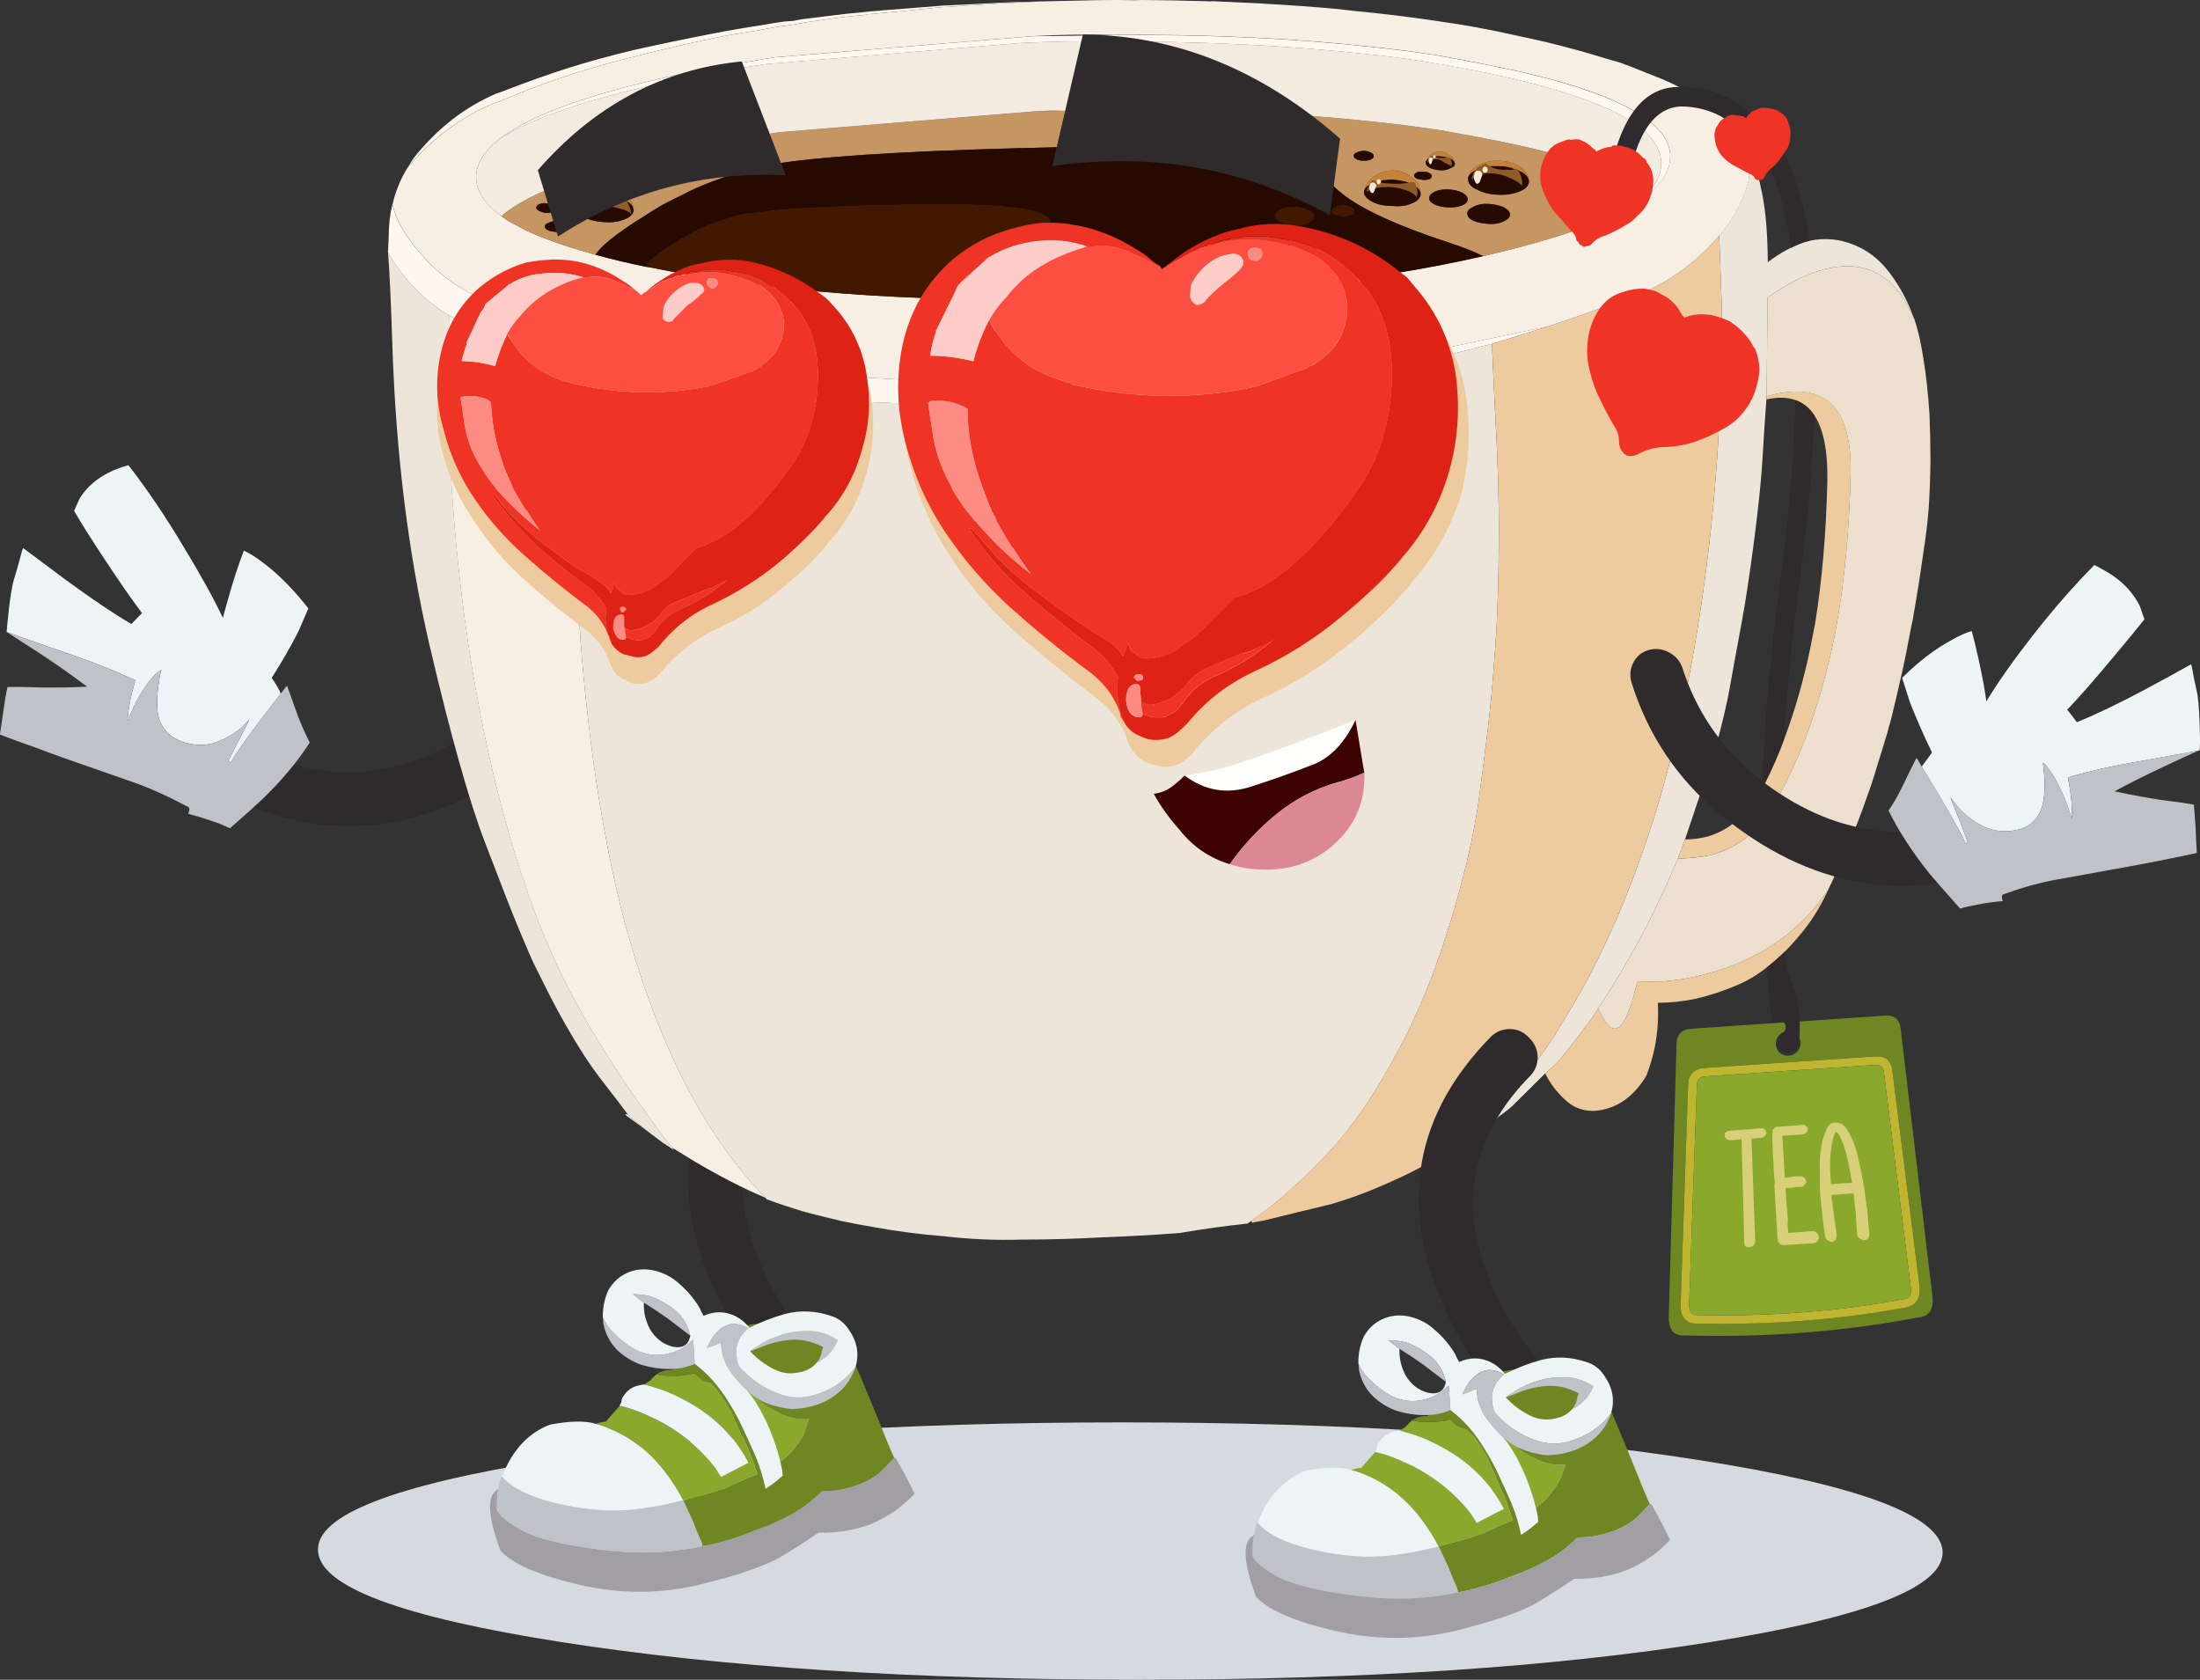 <?xml version="1.0" encoding="UTF-8"?> <svg xmlns="http://www.w3.org/2000/svg" id="b" viewBox="0 0 772.85 590.06"><rect x="0" y="0" width="772.85" height="590.06" fill="#333333" stroke="none"/><defs><style>.d{fill:#fc8b83;}.d,.e,.f,.g,.h,.i,.j,.k,.l,.m,.n,.o,.p,.q,.r,.s,.t,.u,.v,.w,.x,.y,.z,.aa,.ab,.ac,.ad,.ae,.af,.ag{fill-rule:evenodd;stroke-width:0px;}.e{fill:#bfb531;}.f{fill:#a29fa4;}.g{fill:#fcccc9;}.h{fill:#ede5da;}.i{fill:#fff8f0;}.j{fill:#6f8723;}.k{fill:#edcb9e;}.l{fill:#c58239;}.m{fill:#2f2b2c;}.n{fill:#eddfce;}.o{fill:#fff6ea;}.p{fill:#8aa82c;}.q{fill:#bfc3c9;}.r{fill:#ef3325;}.s{fill:#c59662;}.t{fill:#fcead7;}.u{fill:#915a27;}.v{fill:#ecf4f6;}.w{fill:#d5d9e0;}.x{fill:#dc8894;}.y{fill:#421800;}.z{fill:#d7d079;}.aa{fill:#3c0301;}.ab{fill:#de2316;}.ac{fill:#fefefd;}.ad{fill:#260a00;}.ae{fill:#f3ebdf;}.af{fill:#f7efe3;}.ag{fill:#fc4f42;}</style></defs><g id="c"><path class="m" d="M73.61,257.84c2.45-.51,4.78-.17,6.99,1.02,28.03,16.66,55.87,16.49,83.5-.51h-.09c12.57-7.96,21.84-18.79,27.81-32.5,1.02-2.44,2.76-4.09,5.2-4.95,2.39-.8,4.78-.65,7.17.43,2.39,1.08,4.04,2.84,4.95,5.29.91,2.39.88,4.78-.09,7.16-7.33,17.12-18.85,30.65-34.54,40.6l-.09-.09c-34,21.04-68.35,21.27-103.04.68-2.22-1.31-3.67-3.21-4.35-5.72-.68-2.56-.4-4.95.85-7.17,1.19-2.27,3.1-3.69,5.71-4.26Z"></path><path class="v" d="M98.6,243.69l-6.82,8.87c-5.23,6.88-8.84,12-10.83,15.35l-.68-.77c.63-1.25,1.62-3.21,2.99-5.89,2.16-3.98,3.61-6.85,4.35-8.61-.85,1.02-1.79,2.02-2.81,2.99-2.67,2.22-5.57,3.9-8.7,5.03-3.3,1.25-6.91,1.34-10.83.26-4.55-1.25-7.62-3.87-9.21-7.85-1.02-2.9-1.14-7.19-.34-12.88.23-1.76.54-3.41.94-4.95-2.79,1.76-5.77,5.6-8.96,11.51-1.19,2.45-2.16,4.61-2.9,6.48.23-3.98,1.02-8.27,2.39-12.88.17-.51.26-.99.26-1.45-7.05-3.24-14.61-6.26-22.69-9.04-8.13-2.79-15.52-5.37-22.18-7.76,0-.06-.08-.09-.26-.09.11-1.02.2-1.96.26-2.81.8-8.53,1.71-14.19,2.73-16.97.97-3.3,1.79-6.26,2.47-8.87.17-.28.28-.57.34-.85,3.7,2.73,8.76,6.51,15.18,11.34,8.93,6.54,16.58,11.68,22.94,15.44l-.09-.09c1.48-1.54,2.73-2.82,3.75-3.84-3.64-4.78-8.39-11.63-14.24-20.56-4.15-6.31-7.36-11.43-9.64-15.35,1.19-2.67,1.85-4.12,1.96-4.35,3.13-4.95,7.85-8.53,14.16-10.75.57-.23,1.56-.54,2.99-.94,6.6,8.53,13.05,18.08,19.36,28.66,5.86,9.61,10.46,17.94,13.82,24.99.4-1.59.91-3.47,1.54-5.63,1.71-6.26,3.64-12.25,5.8-18,1.88.8,4.26,2.3,7.16,4.52,5.29,4.04,10.46,9.3,15.52,15.78-2.22,5.12-3.38,7.82-3.5,8.1-2.73,5.34-5.86,10.77-9.38,16.29.4.63.94,1.45,1.62,2.47.45.8.88,1.56,1.28,2.3.06.23.14.48.26.77Z"></path><path class="q" d="M2.56,222.11c6.65,2.39,14.04,4.97,22.18,7.76,8.07,2.79,15.64,5.8,22.69,9.04,0,.45-.08.94-.26,1.45-1.36,4.61-2.16,8.9-2.39,12.88.74-1.88,1.71-4.04,2.9-6.48,3.18-5.91,6.17-9.75,8.96-11.51-.4,1.54-.71,3.18-.94,4.95-.8,5.69-.68,9.98.34,12.88,1.59,3.98,4.66,6.6,9.21,7.85,3.92,1.08,7.53.99,10.83-.26,3.13-1.14,6.03-2.82,8.7-5.03,1.02-.97,1.96-1.96,2.81-2.99-.74,1.76-2.19,4.63-4.35,8.61-1.36,2.67-2.36,4.63-2.99,5.89l.68.77c1.99-3.35,5.6-8.47,10.83-15.35l6.82-8.87,1.96-2.56c0-.06.03-.06.08,0,.06-.06.14-.11.26-.17.85,2.33,2.13,5.91,3.84,10.75,1.48,3.7,2.84,6.74,4.09,9.13-4.32,6.71-9.87,13.34-16.63,19.87-3.01,2.84-6.82,6.26-11.43,10.24-1.93-.97-4.04-1.82-6.31-2.56-2.39-.85-5.17-1.71-8.36-2.56.68-1.48.57-2.33-.34-2.56-6.48-3.47-12.65-6.26-18.51-8.36-20.07-6.94-31.39-10.94-33.95-12.03-5.97-2.1-10.4-3.72-13.31-4.86.34-2.39.77-5.29,1.28-8.7.4-3.01.85-5.69,1.36-8.02,2.79-.06,6.6,0,11.43.17,4.89.11,10.41.03,16.55-.26-5-3.81-10.58-7.73-16.72-11.77-4.78-3.13-8.56-5.57-11.34-7.34Z"></path><path class="w" d="M193.36,512.87c55.21-8.81,122.2-13.22,200.95-13.22s146.17,4.41,202.4,13.22c56.29,8.81,84.87,19.48,85.72,31.98.74,12.51-26.47,23.17-81.63,31.99-55.16,8.81-122.11,13.22-200.87,13.22s-146.31-4.41-202.66-13.22c-56.29-8.81-84.81-19.47-85.55-31.99-.85-12.51,26.36-23.17,81.63-31.98Z"></path><path class="m" d="M273.71,354.23c2.56.06,4.72,1.02,6.48,2.9,2.05,1.88,3.1,4.12,3.16,6.74.11,2.56-.71,4.75-2.47,6.57-20.93,21.27-25.53,45.72-13.82,73.35,6.14,14.27,14.76,26.44,25.85,36.51,2.05,1.76,3.21,3.92,3.5,6.48.11,2.56-.63,4.81-2.22,6.74-1.65,1.88-3.78,2.84-6.4,2.9-2.56.11-4.83-.71-6.82-2.47-13.36-11.94-23.77-26.47-31.22-43.58-15.07-35.26-9.33-66.42,17.23-93.48,1.93-1.82,4.18-2.7,6.74-2.65Z"></path><path class="f" d="M175.11,522.77c-.46,2.04-.63,4.29-.51,6.74l-.17-.25c-.11,2.1,2.62,4.75,8.19,7.93,6.14,3.47,16.92,6,32.33,7.59,10.75,1.14,21.35.6,31.81-1.62,2.73-.46,5.37-1.08,7.93-1.88,3.3-.85,6.6-1.99,9.89-3.41,1.82-.63,3.58-1.28,5.29-1.96,3.64-1.53,7.05-3.24,10.23-5.12,3.13-1.93,6-4.23,8.61-6.91,2.28,0,4.46-.17,6.57-.51,2.27-.51,4.52-1.17,6.74-1.96,2.56-1.02,4.92-2.39,7.08-4.09,1.65-1.59,3.33-3.33,5.03-5.2,0-.12.11-.12.34,0,.23.11.71.88,1.45,2.3.91,1.54,2.7,4.95,5.37,10.24-4.15,4.55-9.21,8.1-15.18,10.66-5.91,2.22-12.11,3.24-18.59,3.07-3.47,2.45-7.9,5.29-13.31,8.53-5.63,3.24-15.21,6.51-28.74,9.81-13.7,3.24-27.63,3.24-41.79,0-14.27-3.3-23.57-7.31-27.89-12.03-4.43-12.05-4.83-19.16-1.19-21.32.23-.11.4-.31.51-.6Z"></path><path class="j" d="M230.55,482.77c1.59-1.08,3.33-1.59,5.2-1.54,1.65-.74,3.33-1.25,5.03-1.53,1.42-2.1,2.93-3.98,4.52-5.63.45-.34.91-.65,1.37-.94,1.76-1.19,3.47-2.36,5.12-3.5,2.22-1.36,4.58-2.45,7.08-3.24,2.45-.68,4.92-1.16,7.42-1.45,2.44-.23,5-.4,7.68-.51,2.79.17,5.52.4,8.19.68,2.67.23,5.4.71,8.19,1.45,1.99.46,3.84,1.17,5.54,2.13.11.45.28.88.51,1.28,4.21,9.55,8.02,18.54,11.43,26.95,3.35,8.42,5.46,13.48,6.31,15.18-1.71,1.88-3.38,3.61-5.03,5.2-2.16,1.71-4.52,3.07-7.08,4.09-2.22.8-4.46,1.45-6.74,1.96-2.1.34-4.29.51-6.57.51-2.62,2.67-5.49,4.98-8.61,6.91-3.18,1.88-6.6,3.58-10.23,5.12-1.71.68-3.47,1.34-5.29,1.96-3.3,1.42-6.6,2.56-9.89,3.41-2.56.8-5.2,1.42-7.93,1.88-.11-.46-.23-.94-.34-1.45-1.19-2.62-2.27-5.2-3.24-7.76-1.08-2.33-2.16-4.63-3.24-6.91,2.27-.68,4.58-1.31,6.91-1.88,2.62-.68,5.15-1.45,7.59-2.3,2.27-.97,4.55-1.99,6.82-3.07,1.54-.63,3.13-1.28,4.78-1.96-.97-2.96-2.02-5.89-3.16-8.79-.28-.68-.62-1.39-1.02-2.13-1.54-3.81-3.13-7.51-4.78-11.09-1.82-3.24-3.81-6.2-5.97-8.87-.45-.46-.88-.88-1.28-1.28-1.76-.17-3.33-.91-4.69-2.22-.4-.4-.74-.74-1.02-1.02-.74.11-1.45.26-2.13.43-3.64.63-7.36.63-11.17,0-.06,0-.14-.03-.26-.09ZM256.14,484.56c7.79,10.58,13.45,20.41,16.97,29.51.62-.4,1.25-.82,1.88-1.28,1.99-1.53,3.67-3.33,5.03-5.37,1.71-2.1,2.93-4.38,3.67-6.82.28-.8.57-1.56.85-2.3-3.18.34-6.4-.2-9.64-1.62-4.44-1.93-8.33-4.63-11.69-8.1.06-.74.11-1.45.17-2.13-.11-2.27-.34-4.58-.68-6.91-.91-.29-1.82-.54-2.73-.77-1.14-.28-2.19-.57-3.16-.85l-8.53-2.81,7.85,9.47Z"></path><path class="p" d="M256.14,484.56l-7.85-9.47,8.53,2.81c.97.29,2.02.57,3.16.85.91.23,1.82.48,2.73.77.34,2.33.57,4.63.68,6.91-.06.68-.11,1.39-.17,2.13,3.35,3.47,7.25,6.17,11.69,8.1,3.24,1.42,6.45,1.96,9.64,1.62-.28.74-.57,1.51-.85,2.3-.74,2.44-1.96,4.72-3.67,6.82-1.36,2.05-3.04,3.84-5.03,5.37-.63.45-1.25.88-1.88,1.28-3.53-9.1-9.18-18.93-16.97-29.51ZM230.55,482.77c.11.06.2.09.26.09,3.81.63,7.54.63,11.17,0,.68-.17,1.39-.31,2.13-.43.28.28.63.63,1.02,1.02,1.36,1.31,2.93,2.05,4.69,2.22.4.4.82.82,1.28,1.28,2.16,2.67,4.15,5.63,5.97,8.87,1.65,3.58,3.24,7.28,4.78,11.09.4.74.74,1.45,1.02,2.13,1.14,2.9,2.19,5.83,3.16,8.79-1.65.68-3.24,1.34-4.78,1.96-2.27,1.08-4.55,2.1-6.82,3.07-2.45.85-4.98,1.62-7.59,2.3-2.33.57-4.63,1.19-6.91,1.88-6.37-12-14.5-20.19-24.39-24.57-2.05-.97-4.12-1.73-6.23-2.3,1.25-.46,2.42-.71,3.5-.77,1.76-2.05,3.38-3.89,4.86-5.54h.08c3.47.8,6.91,2.02,10.32,3.67,3.81,1.65,7.28,3.61,10.41,5.89,4.83,3.35,9.07,7.36,12.71,12.03.74,1.14,1.45,2.25,2.13,3.33l9.55-4.95c-5.06-9.72-12.91-17.26-23.54-22.6-3.24-1.71-6.54-3.04-9.89-4.01l-3.07-.85c.51-.45,1.14-.88,1.88-1.28.8-.91,1.56-1.68,2.3-2.3Z"></path><path class="v" d="M209.31,500.16c2.1.57,4.18,1.34,6.23,2.3,9.89,4.38,18.03,12.57,24.39,24.57-9.95,2.62-18.82,3.81-26.61,3.58-7.62-.34-15.01-1.56-22.18-3.67-7.05-2.1-11.97-4.86-14.76-8.27,3.58-9.27,9.21-15.35,16.89-18.25,7.11-1.31,12.45-1.39,16.04-.26ZM226.37,486.35l3.07.85c3.36.97,6.65,2.3,9.89,4.01,10.63,5.34,18.48,12.88,23.54,22.6l-9.55,4.95c-.68-1.08-1.39-2.19-2.13-3.33-3.64-4.66-7.88-8.67-12.71-12.03-3.13-2.27-6.6-4.24-10.41-5.89-3.41-1.65-6.85-2.87-10.32-3.67h-.17l.68-1.28c.06-.51.17-1.02.34-1.54l.85-1.19c1.37-1.99,3.61-3.16,6.74-3.5h.17Z"></path><path class="q" d="M246.76,543.15c-10.46,2.22-21.07,2.76-31.81,1.62-15.41-1.59-26.19-4.12-32.33-7.59-5.57-3.18-8.3-5.83-8.19-7.93l.17.25c-.11-2.44.06-4.69.51-6.74.34-2.22.77-3.58,1.28-4.1,2.79,3.41,7.71,6.17,14.76,8.27,7.17,2.1,14.56,3.33,22.18,3.67,7.79.23,16.66-.97,26.61-3.58,1.08,2.27,2.16,4.58,3.24,6.91.97,2.56,2.05,5.15,3.24,7.76.11.51.23.99.34,1.45Z"></path><path class="q" d="M263.56,474.66c.4-.4.94-.77,1.62-1.11,2.62-1.88,5.46-3.33,8.53-4.35,2.84-1.02,5.94-1.56,9.3-1.62,4.04-.17,7.79.88,11.26,3.16-1.31,3.41-3.7,6.06-7.16,7.93l.43-.77c.68-1.19,1.08-2.36,1.19-3.5.17-.4.31-.8.43-1.19-4.26-2.27-8.61-3.07-13.05-2.39-3.13.4-6.17,1.25-9.13,2.56-1.25.45-2.39.88-3.41,1.28ZM262.62,488.65c.06-.17.06-.29,0-.34l-.09.17v-.09c-.06.06-.06.11,0,.17-2.56-2.39-4.8-5.03-6.74-7.93-1.59-2.79-2.42-5.77-2.47-8.96-1.25.51-2.56.99-3.92,1.45-.4.17-.77.34-1.11.51,1.19-2.79,2.67-4.95,4.44-6.48,1.93-1.53,3.72-2.25,5.37-2.13,1.59.12,3.21.63,4.86,1.54-3.81,3.07-5.09,6.99-3.84,11.77.23,1.25.91,2.3,2.05,3.16,3.24,3.41,7.02,5.97,11.34,7.68,3.98,1.71,7.96,2.13,11.94,1.28,3.41-.8,6.6-2.13,9.55-4.01,2.73-1.88,4.92-3.98,6.57-6.31-1.08,3.18-2.73,5.88-4.95,8.1-2.39,2.27-5.09,3.95-8.1,5.03-3.07,1.08-6.23,1.65-9.47,1.71-3.64-.34-7.08-1.25-10.32-2.73-1.82-.97-3.53-2.16-5.12-3.58ZM244.11,479.1c-2.84,1.25-5.94,1.85-9.3,1.79-3.18,0-6.43-.51-9.72-1.53-3.01-1.08-5.77-2.79-8.27-5.12-2.56-2.62-4.18-5.72-4.86-9.3-.06-.8-.11-1.54-.17-2.22.85,2.05,2.08,3.84,3.67,5.37,2.28,2.33,4.81,4.29,7.59,5.89,3.35,1.71,6.68,2.3,9.98,1.79,3.24-.4,6.08-1.56,8.53-3.5.68-.57,1.34-1.14,1.96-1.71l.6,8.53ZM242.49,469.2c-2.73-2.1-5.46-4.18-8.19-6.23-2.73-1.93-5.43-3.72-8.1-5.37l-3.84-2.99c1.93,0,3.92.23,5.97.68,3.24,1.14,6.31,2.9,9.21,5.29,2.5,2.27,4.15,5.15,4.95,8.61Z"></path><path class="v" d="M287.53,477.9l-.43.77c3.47-1.88,5.86-4.52,7.16-7.93-3.47-2.28-7.22-3.33-11.26-3.16-3.35.06-6.45.6-9.3,1.62-3.07,1.02-5.91,2.47-8.53,4.35-.68.34-1.22.71-1.62,1.11,2.27,2.56,5.12,4.69,8.53,6.4,2.79,1.36,5.66,1.71,8.61,1.02,3.01-.51,5.29-1.9,6.82-4.18ZM262.54,488.56c2.22,2.67,4.12,5.66,5.72,8.96,1.59,3.13,2.96,6.4,4.09,9.81,1.02,2.96,1.85,6.06,2.47,9.3,0,.57.06,1.14.17,1.71-1.99,1.82-4.01,3.36-6.06,4.61-.74-3.64-1.85-7.31-3.33-11-1.37-3.13-2.82-6.34-4.35-9.64-1.48-3.24-3.13-6.31-4.95-9.21-1.76-3.01-3.81-5.83-6.14-8.44-1.71-1.93-3.72-3.78-6.06-5.54l-.6-8.53c-.62.57-1.28,1.14-1.96,1.71-2.45,1.93-5.29,3.1-8.53,3.5-3.3.51-6.62-.09-9.98-1.79-2.79-1.59-5.32-3.55-7.59-5.89-1.59-1.53-2.81-3.33-3.67-5.37-.06-3.47.6-6.65,1.96-9.55,1.76-3.07,4.24-5.2,7.42-6.4,2.9-1.08,6-1.19,9.3-.34,3.24.91,6,2.44,8.27,4.6,2.73,2.33,5.06,5.09,6.99,8.27.4.97.88,1.93,1.45,2.9,3.81-1.71,7.53-1.68,11.17.09,1.99,1.02,3.64,2.39,4.95,4.09,4.09-2.05,8.27-3.67,12.54-4.86,5.29-1.36,10.63-1.14,16.04.68,2.62.8,4.69,2.36,6.23,4.69,3.01,4.27,3.84,8.67,2.47,13.22-1.65,2.33-3.84,4.43-6.57,6.31-2.96,1.88-6.14,3.21-9.55,4.01-3.98.85-7.96.43-11.94-1.28-4.32-1.71-8.1-4.27-11.34-7.68-1.14-.85-1.82-1.91-2.05-3.16-1.25-4.78.03-8.7,3.84-11.77-1.65-.91-3.27-1.42-4.86-1.54-1.65-.11-3.44.6-5.37,2.13-1.76,1.54-3.24,3.7-4.44,6.48.34-.17.71-.34,1.11-.51,1.36-.46,2.67-.94,3.92-1.45.06,3.18.88,6.17,2.47,8.96,1.93,2.9,4.18,5.54,6.74,7.93ZM262.54,488.48l.09-.17c.06.06.06.17,0,.34l-.09-.17ZM226.2,457.6c-.17,3.18.54,6.28,2.13,9.3,1.88,3.18,4.49,5.23,7.85,6.14,3.64.74,5.74-.54,6.31-3.84-.8-3.47-2.44-6.34-4.95-8.61-2.9-2.39-5.97-4.15-9.21-5.29-2.05-.45-4.04-.68-5.97-.68l3.84,2.99Z"></path><path class="h" d="M672.63,112.42c-6.94-16.72-18.57-22.35-34.88-16.89-5.12,1.76-10.38,4.52-15.78,8.27l-1.02.77-.34,34.63-.08,1.11c-.51,6.88-.97,13.76-1.36,20.64-.4,6.2-.97,12.42-1.71,18.68-1.02,8.93-2.22,17.86-3.58,26.78-.62,4.27-1.34,8.53-2.13,12.79-1.48,7.85-2.9,15.64-4.27,23.37-1.82,9.38-4.18,18.45-7.08,27.21-.23.57-.43,1.17-.6,1.79-1.08,3.3-2.19,6.57-3.33,9.81-1.48,4.43-2.99,8.93-4.52,13.48-.51,1.31-1,2.64-1.45,4.01-.11.11-.2.28-.26.51-.34.8-.63,1.56-.85,2.3-2.22,5.35-4.58,10.6-7.08,15.78-3.41,7.28-7.11,14.27-11.09,20.98-3.13,5.4-6.37,10.63-9.72,15.69-.74,1.25-1.54,2.47-2.39,3.67-.57.8-1.14,1.56-1.71,2.3-1.54,2.1-3.1,4.15-4.69,6.14-1.48,1.93-3.01,3.87-4.61,5.8-1.59,1.71-3.35,3.38-5.29,5.03l-11.6,11.51-1.19,1.02c-.85.63-1.71,1.28-2.56,1.96l-.43.26c-1.65,1.25-4.01,3.04-7.08,5.37l-2.64,1.96c.74-.74,1.45-1.48,2.13-2.22,1.59-1.76,3.3-3.64,5.12-5.63,1.76-1.82,3.47-3.69,5.12-5.63,1.65-1.82,3.21-3.75,4.69-5.8,1.59-2.1,3.21-4.21,4.86-6.31,1.53-1.99,3.04-4.09,4.52-6.31,1.54-2.1,2.93-4.32,4.18-6.65.11-.11.23-.28.34-.51,3.41-5.4,6.71-11.06,9.89-16.97,5.86-11.15,11.17-23.06,15.95-35.74.06-.23.11-.4.17-.51,1.76-4.72,3.47-9.55,5.12-14.5.4-1.36.82-2.67,1.28-3.92,7.85-24.96,13.85-52.71,18-83.25,4.26-30.99,6.34-63.06,6.23-96.21l-.94-26.18c.85-1.14,1.73-2.27,2.64-3.41,3.41-4.55,5.94-9.84,7.59-15.86.34-1.54.51-4.07.51-7.59-.11-1.59-.68-3.33-1.71-5.2,1.14,1.71,2.16,3.47,3.07,5.29.68,1.76,1.68,5.8,2.99,12.11,1.25,6.2,1.9,14.19,1.96,23.97,4.04-3.13,8.33-5.49,12.88-7.08.68-.23,1.36-.4,2.05-.51,4.89-1.02,9.75-.63,14.59,1.19,5.12,1.88,9.47,5.15,13.05,9.81,2.84,3.75,5.23,7.82,7.17,12.2.62,1.54,1.25,3.1,1.88,4.69ZM203.34,127.51c2.73.68,5.49,1.36,8.27,2.05,1.54.28,3.1.6,4.69.94,8.93,1.93,17.85,3.5,26.78,4.69,9.55,1.53,19.13,2.7,28.74,3.5,2.5.4,5.06.68,7.68.85,7.62.74,15.32,1.25,23.11,1.54h.6c.74.06,1.48.11,2.22.17,5.46.23,10.95.43,16.46.6.8-.06,1.59-.06,2.39,0,1.25.06,2.5.12,3.75.17h14.16c1.54-.06,3.1-.08,4.69-.08.91,0,1.79.03,2.64.08l5.89-.17c5,0,10.01-.08,15.01-.25,7.85-.17,15.69-.54,23.54-1.11.91,0,1.85.03,2.81.08l19.87-1.36c7.28-.74,14.56-1.45,21.83-2.13h.51l.94-.17c7.05-.74,13.99-1.59,20.81-2.56l4.44-.51c1.42-.28,2.9-.57,4.43-.85,8.25-1.19,16.4-2.73,24.48-4.61l30.02-7.59c.51,11.94,1.08,23.85,1.71,35.74.34,7.33.57,14.73.68,22.18.11,9.38.03,18.74-.26,28.06-.17,8.3-.6,16.58-1.28,24.82-.57,8.24-1.34,16.43-2.3,24.56-1.08,8.99-2.25,18.06-3.5,27.21-1.42,8.87-3.27,17.57-5.54,26.1-1.65,6.37-3.53,12.77-5.63,19.19-.28.85-.57,1.76-.85,2.73-.28.91-.62,1.88-1.02,2.9-.29,1.02-.63,1.99-1.02,2.9-.34,1.02-.68,2.05-1.02,3.07-2.33,6.31-4.92,12.51-7.76,18.59-.23.45-.43.88-.6,1.28-3.01,6.31-6.28,12.42-9.81,18.34-4.32,7.51-9.15,14.53-14.5,21.07-5.06,5.97-10.49,11.57-16.29,16.8-5.06,4.72-10.29,8.93-15.69,12.62-.4.34-.77.62-1.11.85-8.02.85-15.98,1.96-23.88,3.33-9.15.68-18.37,1.19-27.64,1.54-9.27.51-18.48.77-27.64.77-9.21.29-18.42-.11-27.63-1.19-8.25-.63-16.52-1.71-24.82-3.24-3.81-.62-7.59-1.34-11.34-2.13-2.05-.51-4.12-1.02-6.23-1.53-2.44-.63-4.89-1.28-7.33-1.96-1.88-.57-3.73-1.14-5.54-1.71-.51-.17-1.02-.34-1.54-.51-1.59-.51-3.13-1.05-4.61-1.62-.23-.11-.45-.17-.68-.17-.17-.23-.34-.43-.51-.6-15.01-15.41-27.52-35.62-37.53-60.64-2.5-6.2-4.83-12.68-6.99-19.45-.8-2.39-1.56-4.86-2.3-7.42-.34-1.19-.68-2.39-1.02-3.58-.4-1.42-.83-2.87-1.28-4.35-6.03-22.69-10.58-48.22-13.65-76.59-3.36-30.36-4.72-62.32-4.09-95.87l1.28-25.33ZM157.79,110.8l-.6,20.13c.34,33.15,2.81,65.11,7.42,95.87,4.61,30.08,10.95,57.29,19.02,81.63.06.17.14.34.26.51,1.08,3.47,2.27,6.91,3.58,10.32v.09c.34.97.71,1.96,1.11,2.99.63,1.59,1.25,3.13,1.88,4.6,4.15,10.52,9.61,21.58,16.38,33.18,7.9,13.59,17.6,27.89,29.09,42.9.06.06.11.11.17.17.23.23.43.48.6.77-.34-.28-.71-.51-1.11-.68-.11-.11-.2-.2-.26-.25-.91-.57-1.79-1.14-2.64-1.71-1.99-1.48-3.95-2.96-5.88-4.44-.57-.51-1.14-1-1.71-1.45-.06-.06-.11-.11-.17-.17-.06-.06-.11-.09-.17-.09s-.11-.03-.17-.09c-.06,0-.08-.03-.08-.09h-.09c-.17-.23-.34-.4-.51-.51-.91-.8-1.82-1.56-2.73-2.3-.17-.23-.34-.43-.51-.6l-.09-.08c-.8-1.14-4.04-5.37-9.72-12.71-3.87-5.06-7.9-11.29-12.11-18.68-1.88-3.3-3.78-6.82-5.71-10.58-2.44-4.89-4.21-8.41-5.29-10.57-1.02-2.1-2.76-6.09-5.2-11.94-2.5-5.97-6.51-16.21-12.03-30.71-5.57-14.39-12.11-37.59-19.62-69.6-7.45-32.18-11.8-67.18-13.05-105-.51-15.86-1.02-26.87-1.54-33.01.45.8.94,1.59,1.45,2.39,5.4,8.47,12.08,15.04,20.04,19.7ZM392.78,38.55c-4.66.11-9.38.23-14.16.34-4.83.06-9.64.11-14.42.17,4.83-.28,9.67-.45,14.5-.51,4.83-.06,9.52-.06,14.07,0ZM220.23,391.5l-.09.08v.09l-.08.17-.26-.17h-.09v-.09l.17-.34c.11.12.23.2.34.26Z"></path><path class="af" d="M603.97,82.82c-5,5.8-10.63,10.72-16.89,14.76-3.52,2.22-7.11,4.04-10.75,5.46-5.8,2.22-11.57,4.35-17.31,6.4-4.95,1.76-9.89,3.47-14.84,5.12l-47.42,10.06c-5.63.91-11.23,1.68-16.8,2.3-.63.23-1.22.37-1.79.43-1.65.23-3.13.43-4.43.6l-4.35.68c-6.77.74-13.65,1.42-20.64,2.05l-1.02.17h-.51c-7.22.51-14.47,1.05-21.75,1.62l-19.79,1.19c-.97,0-1.9-.03-2.81-.08-7.85.34-15.66.57-23.46.68-5.06.06-10.09.08-15.1.08l-5.88.25c-.85-.06-1.73-.14-2.64-.25h-4.69c-4.78,0-9.5-.06-14.16-.17-1.25-.06-2.5-.11-3.75-.17-.8-.06-1.59-.06-2.39,0-5.57-.23-11.12-.48-16.63-.77-.74-.06-1.48-.11-2.22-.17h-.51c-7.9-.4-15.69-.97-23.37-1.71-2.56-.23-5.09-.46-7.59-.68-9.72-.97-19.42-2.19-29.08-3.67-8.98-1.37-18.03-3.02-27.12-4.95-3.98-.74-7.93-1.62-11.86-2.64-2.84-.63-5.69-1.36-8.53-2.22-3.13-.85-6.25-1.74-9.38-2.65-5.4-1.53-10.69-3.33-15.86-5.37-3.87-1.65-7.68-3.38-11.43-5.2-3.18-1.48-6.23-3.27-9.13-5.37-5.46-3.92-10.29-8.87-14.5-14.84-2.73-3.64-4.63-7.62-5.71-11.94.17-.51.29-.99.34-1.45,0-.06.03-.14.08-.26,1.08-3.98,2.73-7.76,4.95-11.34l.17-.17c.06-.11.14-.25.26-.43l.09-.09c.23-.29.45-.51.68-.68,8.02-9.04,17-15.78,26.95-20.21,1.65-.63,3.27-1.25,4.86-1.88,6.54-2.79,13.25-5.37,20.13-7.76,8.07-2.73,16.15-5.09,24.22-7.08,9.1-2.39,18.2-4.55,27.29-6.48,5.86-1.25,11.69-2.3,17.49-3.16,2.84-.57,5.69-1.08,8.53-1.53,1.14-.17,2.28-.31,3.41-.43,1.82-.34,3.55-.65,5.2-.94l5.37-.77c5.29-.85,10.55-1.48,15.78-1.88.28-.06.57-.14.85-.25.74-.06,1.48-.12,2.22-.17.57,0,1.14-.06,1.71-.17,7.22-.63,14.5-1.34,21.84-2.13,7.51-.51,15.04-.99,22.6-1.45,4.15-.11,8.27-.31,12.37-.6l19.36-.43c2.67-.06,5.37-.08,8.1-.08l5.8.08c.91,0,1.82-.03,2.73-.08,7.51.06,15.04.2,22.6.43.79.06,1.59.06,2.39,0,5.57.28,11.12.54,16.63.77.74.06,1.48.11,2.22.17h.51c7.9.46,15.69,1.02,23.37,1.71,2.5.29,5.03.57,7.59.85,9.67.91,19.36,2.1,29.09,3.58,8.98,1.25,17.97,2.9,26.95,4.95,10.06,2.05,20.02,4.58,29.85,7.59,2.22.68,4.46,1.34,6.74,1.96.68.23,1.39.51,2.13.85.17,0,.31.03.43.09,3.47,1.36,6.97,2.76,10.49,4.18,6.14,2.39,11.97,5.57,17.49,9.55,2.79,2.1,5.35,4.35,7.68,6.74,1.99,2.22,3.87,4.66,5.63,7.34,1.02,1.88,1.59,3.61,1.71,5.2,0,3.52-.17,6.06-.51,7.59-1.65,6.03-4.18,11.32-7.59,15.86-.91,1.14-1.79,2.27-2.64,3.41ZM391.42,12.28c-4.61-.12-9.33-.14-14.16-.09-4.83.06-9.64.23-14.41.51l-90.75,7.42-22.18,3.67c-7.28,1.36-14.27,2.87-20.98,4.52-23.31,5.52-40,11.57-50.07,18.17-1.54.91-2.87,1.85-4.01,2.81-5.06,4.15-7.59,8.44-7.59,12.88,0,4.89,2.96,9.47,8.87,13.73.8.57,1.65,1.17,2.56,1.79.46.23.88.45,1.28.68,1.48.8,3.13,1.68,4.95,2.64,6.37,2.96,14.44,5.77,24.22,8.44,5.52,1.53,11.46,2.96,17.83,4.26.51.06,1.08.14,1.71.25,41,8.47,90.41,12.2,148.24,11.17.74-.06,1.48-.09,2.22-.09,54.93-1.02,102.24-6.06,141.93-15.1,1.36-.34,2.7-.65,4.01-.94,22.57-5.4,38.95-11.2,49.13-17.4.68-.45,1.34-.94,1.96-1.45,1.19-.74,2.28-1.48,3.24-2.22.74-.74,1.42-1.42,2.05-2.05,3.47-3.41,5.23-7.02,5.29-10.83.06-5.74-4.07-11.03-12.37-15.86-10.12-6.03-26.44-11.32-48.96-15.86-6.88-1.42-13.9-2.76-21.07-4.01-7.33-1.14-14.87-2.1-22.6-2.9-27.41-3.01-57.52-4.41-90.33-4.18ZM157.79,110.8c.74.45,1.54.88,2.39,1.28,3.7,1.88,7.42,3.64,11.17,5.29,5.12,2.16,10.29,4.01,15.52,5.54,5.52,1.65,11,3.19,16.46,4.61l-1.28,25.33c-.63,33.55.74,65.51,4.09,95.87,3.07,28.37,7.62,53.91,13.65,76.59.45,1.48.88,2.93,1.28,4.35.34,1.19.68,2.39,1.02,3.58.74,2.56,1.51,5.03,2.3,7.42,2.16,6.77,4.49,13.25,6.99,19.45,10.01,25.02,22.52,45.23,37.53,60.64-7.85-3.3-16.26-7.62-25.25-12.96-2.56-1.59-5.15-3.19-7.76-4.78-11.49-15.01-21.18-29.31-29.09-42.9-6.77-11.6-12.22-22.66-16.38-33.18-.63-1.48-1.25-3.01-1.88-4.6-.4-1.02-.77-2.02-1.11-2.99v-.09c-1.31-3.41-2.5-6.85-3.58-10.32-.11-.17-.2-.34-.26-.51-8.07-24.34-14.41-51.55-19.02-81.63-4.61-30.76-7.08-62.72-7.42-95.87l.6-20.13ZM289.15,427.32c-4.09-.85-8.39-2.08-12.88-3.67,1.82.57,3.67,1.14,5.54,1.71,2.44.68,4.89,1.34,7.33,1.96ZM220.57,391.5l.09.08c.17.17.34.37.51.6.91.74,1.82,1.51,2.73,2.3.17.11.34.29.51.51h.09c0,.06.03.09.08.09.06.06.11.09.17.09s.11.03.17.09c.06.06.11.11.17.17.57.45,1.14.94,1.71,1.45-.57-.46-1.14-.88-1.71-1.28l-5.37-3.92h.09l.26.17.08-.17v-.09l.09-.08c0-.06.03-.09.08-.09v-.09c.06.06.14.11.26.17Z"></path><path class="s" d="M561.75,61.07c-1.08-.51-2.39-.8-3.92-.85-1.54,0-2.84.2-3.92.6-1.08.4-1.65.97-1.71,1.71.06.74.6,1.39,1.62,1.96,1.08.63,2.39.94,3.92.94,1.54.06,2.84-.17,3.92-.68,1.08-.4,1.65-.97,1.71-1.71,0-.68-.54-1.34-1.62-1.96ZM364.21,39.06c4.78-.06,9.58-.11,14.42-.17,4.78-.11,9.5-.23,14.16-.34,32.81-.17,62.92,1.25,90.33,4.27,7.68.8,15.21,1.76,22.6,2.9,7.28,1.25,14.3,2.56,21.07,3.92,21.49,4.38,37.3,9.41,47.42,15.1.85.45,1.68.88,2.47,1.28.8.45,1.56.99,2.3,1.62.11.06.26.17.43.34-.97.74-2.05,1.48-3.24,2.22-.62.51-1.28,1-1.96,1.45-10.18,6.2-26.56,12-49.13,17.4-1.31.28-2.64.6-4.01.94-2.9-1.48-6.77-3.01-11.6-4.61-18.08-5.91-30.65-11.63-37.7-17.14-1.08-.85-2.02-1.65-2.81-2.39-1.31-1.48-2.3-2.93-2.98-4.35-3.24-7.34-30.45-10.69-81.63-10.07-1.54.11-3.1.17-4.69.17-2.79.06-5.49.09-8.1.09-4.21.11-8.24.23-12.11.34h-1.36c-42.31,1.14-71.28,3.04-86.91,5.71-7.05,1.36-14.13,3.41-21.24,6.14-3.53,1.31-7.08,2.9-10.66,4.78-2.27,1.08-4.52,2.22-6.74,3.41-2.16,1.25-4.35,2.62-6.57,4.09-3.13,1.93-6.23,4.01-9.3,6.23-3.47,2.56-5.97,4.92-7.51,7.08-9.78-2.67-17.85-5.49-24.22-8.44-1.82-.97-3.47-1.85-4.95-2.64-.4-.23-.82-.46-1.28-.68-.91-.63-1.76-1.22-2.56-1.79.8-.68,1.65-1.36,2.56-2.05,9.89-6.94,27.1-13.33,51.6-19.19,6.77-1.59,13.76-3.13,20.98-4.61l22.09-3.58,90.84-7.42ZM533.09,59.62c-.28-.12-.54-.17-.77-.17.11-.11.23-.2.34-.25.11.11.26.25.43.43ZM528.31,72.84c-1.48-.68-3.24-1.08-5.29-1.19-2.05-.17-3.81.14-5.29.94-1.48.63-2.25,1.39-2.3,2.3-.06,1.02.65,1.91,2.13,2.65,1.48.62,3.24.99,5.29,1.11,2.05.17,3.81-.11,5.29-.85,1.48-.62,2.25-1.42,2.3-2.39.06-.91-.65-1.76-2.13-2.56ZM550.32,69c-.68-.34-1.54-.51-2.56-.51-1.02-.06-1.9.03-2.64.26-.68.34-1.05.77-1.11,1.28,0,.46.34.85,1.02,1.19.74.4,1.62.62,2.64.68,1.02,0,1.88-.17,2.56-.51.74-.28,1.08-.65,1.02-1.11.06-.51-.26-.94-.94-1.28ZM515.69,62.65v.13c0,.06.03.11.09.17v.26c.06,1.36,1.05,2.47,2.99,3.33,2.05,1.14,4.55,1.76,7.51,1.88,2.96.12,5.49-.28,7.59-1.19.68-.28,1.22-.57,1.62-.85.97-.68,1.51-1.48,1.62-2.39v-.43c-.06-1.88-1.11-3.53-3.16-4.95-2.05-1.36-4.55-2.08-7.51-2.13-1.76-.06-3.38.14-4.86.6-.91.28-1.79.68-2.64,1.19-1.91,1.24-2.99,2.7-3.24,4.39ZM530.96,58.17l.17.17c-.11-.06-.2-.09-.26-.09l.08-.08ZM224.32,62.69c0,.68.45,1.28,1.36,1.79.97.57,2.13.85,3.5.85h1.45c.91-.06,1.71-.28,2.39-.68.97-.4,1.48-.94,1.54-1.62,0-.68-.46-1.28-1.36-1.79-1.02-.51-2.25-.8-3.67-.85-1.42,0-2.64.23-3.67.68-1.02.4-1.54.94-1.54,1.62ZM225.69,66.36c-.51-.34-1.22-.51-2.13-.51-.91-.06-1.68.06-2.3.34-.63.28-.94.63-.94,1.02,0,.23.14.48.43.77.11.11.28.23.51.34.57.23,1.31.37,2.22.43.91,0,1.65-.08,2.22-.26.57-.28.85-.65.85-1.11,0-.4-.28-.74-.85-1.02ZM206.92,69.34c-.23.06-.43.11-.6.17.06-.06.14-.11.26-.17.06-.06.11-.08.17-.08s.11.03.17.08ZM203,71.82c-.23.4-.34.82-.34,1.28,0,.4.11.77.34,1.11.06.23.17.4.34.51.46.63,1.17,1.19,2.13,1.71,1.93.97,4.29,1.51,7.08,1.62,2.73.17,5.09-.2,7.08-1.11.8-.29,1.42-.65,1.88-1.11.68-.63,1.05-1.25,1.11-1.88v-.17l-.08-.08v-.17c0-1.76-.74-3.24-2.22-4.43-.23-.23-.43-.4-.6-.51-1.93-1.37-4.24-2.08-6.91-2.13-2.79,0-5.12.65-6.99,1.96-1.42.97-2.36,2.1-2.81,3.41ZM195.41,77.7c-1.08-.06-1.99.14-2.73.6-.85.29-1.28.68-1.28,1.19,0,.57.4,1.05,1.19,1.45.74.28,1.62.46,2.65.51,1.14.06,2.13-.06,2.99-.34.74-.34,1.11-.77,1.11-1.28s-.34-.97-1.02-1.36c-.8-.46-1.76-.71-2.9-.77ZM194.47,74.21c.68-.28,1.02-.65,1.02-1.11,0-.51-.34-.91-1.02-1.19-.68-.34-1.54-.51-2.56-.51-.97-.11-1.79,0-2.47.34-.68.29-1.02.68-1.02,1.19,0,.46.31.82.94,1.11.74.4,1.59.65,2.56.77,1.02,0,1.88-.2,2.56-.6ZM511,57.06c-.11-.97-.54-1.76-1.28-2.39-.17.06-.31.11-.43.17-.06,0-.08.03-.08.09.06.11.11.25.17.43.06.11.11.23.17.34-.34-.23-.71-.37-1.11-.43.28-.17.54-.28.77-.34-.4-.68-.8-1.08-1.19-1.19-.06,0-.14-.03-.26-.08-.57-.28-1.19-.43-1.88-.43-1.36,0-2.56.45-3.58,1.36-.62.57-1.05,1.22-1.28,1.96-.11.12-.17.31-.17.6v.17c.11.63.6,1.17,1.45,1.62.91.45,2.07.74,3.5.85,1.48.11,2.7-.11,3.67-.68.74-.28,1.22-.6,1.45-.94.11-.29.17-.51.17-.68s-.03-.31-.09-.43ZM498.97,67.47c-.11-1.48-.6-2.73-1.45-3.75h-.08c-.46-.51-.97-.99-1.54-1.45-1.88-1.54-4.18-2.33-6.91-2.39-2.67.11-4.98.99-6.91,2.64-1.31,1.08-2.19,2.39-2.64,3.92-.17.28-.26.62-.26,1.02v.34c.17,1.14,1.14,2.16,2.9,3.07,1.88.97,4.18,1.45,6.91,1.45,2.79.28,5.15-.03,7.08-.94,1.19-.45,2.02-1.05,2.47-1.79.17-.28.31-.51.43-.68.06-.28.08-.54.08-.77,0-.28-.03-.51-.08-.68ZM502.98,61.84c0-.4-.28-.74-.85-1.02-.51-.34-1.22-.51-2.13-.51-.91-.11-1.68-.03-2.3.26-.63.34-.94.71-.94,1.11s.31.77.94,1.11c.62.17,1.39.31,2.3.43.91,0,1.62-.09,2.13-.26.57-.28.85-.65.85-1.11ZM482.59,54.84c0-.51-.31-.91-.94-1.19-.68-.4-1.54-.63-2.56-.68-.97.06-1.79.26-2.47.6-.68.23-1.05.6-1.11,1.11,0,.46.34.88,1.02,1.28.68.34,1.51.51,2.47.51,1.02,0,1.88-.14,2.56-.43.68-.34,1.02-.74,1.02-1.19ZM508.86,66.53c-1.88-.06-3.47.2-4.78.77-1.31.62-1.96,1.36-1.96,2.22-.11.91.51,1.68,1.88,2.3,1.31.63,2.9.97,4.78,1.02,1.82.11,3.41-.11,4.78-.68,1.31-.51,1.99-1.19,2.05-2.05,0-.91-.65-1.73-1.96-2.47-1.36-.62-2.96-1-4.78-1.11Z"></path><path class="ad" d="M561.75,61.07c1.08.63,1.62,1.28,1.62,1.96-.06.74-.62,1.31-1.71,1.71-1.08.51-2.39.74-3.92.68-1.54,0-2.84-.31-3.92-.94-1.02-.57-1.56-1.22-1.62-1.96.06-.74.62-1.31,1.71-1.71,1.08-.4,2.39-.6,3.92-.6,1.54.06,2.84.34,3.92.85ZM523.28,58.43c1.02-.11,2.1-.14,3.24-.08,2.16,0,4.09.37,5.8,1.11-.8.23-1.65.29-2.56.17-2.73.17-4.89-.23-6.48-1.19ZM518.33,59.79c-.4.45-.74,1.11-1.02,1.96-.23.57-.34,1.05-.34,1.45.97-1.54,3.1-2.3,6.4-2.3,2.73,0,5.46.71,8.19,2.13,1.42.68,2.47,1.42,3.16,2.22v-.51c0-1.93-.48-3.55-1.45-4.86-.06-.06-.11-.14-.17-.25.34.17.65.34.94.51,1.93.91,2.96,2.05,3.07,3.41v.43c-.11.91-.65,1.71-1.62,2.39-.4.28-.94.57-1.62.85-2.1.91-4.63,1.31-7.59,1.19-2.96-.11-5.46-.74-7.51-1.88-1.93-.85-2.93-1.96-2.99-3.33v-.26c-.06-.06-.09-.11-.09-.17v-.13c.2-1.12,1.08-2.07,2.64-2.86ZM550.32,69c.68.34,1,.77.94,1.28.06.45-.28.82-1.02,1.11-.68.34-1.54.51-2.56.51-1.02-.06-1.9-.28-2.64-.68-.68-.34-1.02-.74-1.02-1.19.06-.51.43-.94,1.11-1.28.74-.23,1.62-.31,2.64-.26,1.02,0,1.88.17,2.56.51ZM528.31,72.84c1.48.8,2.19,1.65,2.13,2.56-.06.97-.82,1.76-2.3,2.39-1.48.74-3.24,1.02-5.29.85-2.05-.11-3.81-.48-5.29-1.11-1.48-.74-2.19-1.62-2.13-2.65.06-.91.82-1.68,2.3-2.3,1.48-.8,3.24-1.11,5.29-.94,2.05.11,3.81.51,5.29,1.19ZM225.69,66.36c.57.28.85.63.85,1.02,0,.45-.28.82-.85,1.11-.57.17-1.31.26-2.22.26-.91-.06-1.65-.2-2.22-.43-.23-.11-.4-.23-.51-.34-.28-.28-.43-.54-.43-.77,0-.4.31-.74.94-1.02.62-.29,1.39-.4,2.3-.34.91,0,1.62.17,2.13.51ZM224.32,62.69c0-.68.51-1.22,1.54-1.62,1.02-.46,2.25-.68,3.67-.68,1.42.06,2.64.34,3.67.85.91.51,1.36,1.11,1.36,1.79-.06.68-.57,1.22-1.54,1.62-.68.4-1.48.63-2.39.68h-1.45c-1.37,0-2.53-.28-3.5-.85-.91-.51-1.36-1.11-1.36-1.79ZM218.95,70.03c-1.25.68-3.27,1.02-6.06,1.02-1.76.06-3.27-.2-4.52-.77-.62-.17-1.11-.48-1.45-.94,1.71-.51,3.67-.74,5.88-.68,2.39.23,4.44.68,6.14,1.36ZM206.33,69.51c-1.31,1.08-1.96,2.3-1.96,3.67,0,.4.06.68.17.85,2.27-.91,4.66-1.39,7.17-1.45,2.16-.17,4.18.06,6.06.68,1.93.45,3.24,1.08,3.92,1.88-.06-1.48-.54-2.93-1.45-4.35v-.09c1.48.8,2.25,1.79,2.3,2.99l.08.08v.17c-.06.63-.43,1.25-1.11,1.88-.45.46-1.08.82-1.88,1.11-1.99.91-4.35,1.28-7.08,1.11-2.79-.11-5.15-.65-7.08-1.62-.97-.51-1.68-1.08-2.13-1.71-.17-.11-.28-.28-.34-.51-.23-.34-.34-.71-.34-1.11,0-.45.11-.88.34-1.28.45-.85,1.34-1.51,2.64-1.96.23-.11.45-.23.68-.34ZM194.47,74.21c-.68.4-1.54.6-2.56.6-.97-.11-1.82-.37-2.56-.77-.63-.28-.94-.65-.94-1.11,0-.51.34-.91,1.02-1.19.68-.34,1.51-.45,2.47-.34,1.02,0,1.88.17,2.56.51.68.29,1.02.68,1.02,1.19,0,.45-.34.82-1.02,1.11ZM195.41,77.7c1.14.06,2.1.31,2.9.77.68.4,1.02.85,1.02,1.36s-.37.94-1.11,1.28c-.85.29-1.85.4-2.99.34-1.02-.06-1.9-.23-2.65-.51-.79-.4-1.19-.88-1.19-1.45,0-.51.43-.91,1.28-1.19.74-.45,1.65-.65,2.73-.6ZM226.97,93.74c-6.37-1.31-12.31-2.73-17.83-4.26,1.54-2.16,4.04-4.52,7.51-7.08,3.07-2.22,6.17-4.29,9.3-6.23,2.22-1.48,4.41-2.84,6.57-4.09,2.22-1.19,4.46-2.33,6.74-3.41,3.58-1.88,7.14-3.47,10.66-4.78,7.11-2.73,14.19-4.78,21.24-6.14,15.64-2.67,44.61-4.58,86.91-5.71h1.36c3.87-.12,7.9-.23,12.11-.34,2.62,0,5.32-.03,8.1-.09,1.59,0,3.16-.06,4.69-.17,51.18-.62,78.39,2.73,81.63,10.07.68,1.42,1.68,2.87,2.98,4.35.8.74,1.73,1.54,2.81,2.39,7.05,5.52,19.62,11.23,37.7,17.14,4.83,1.59,8.7,3.13,11.6,4.61-39.69,9.04-87,14.07-141.93,15.1,3.92-.62,7.53-1.31,10.83-2.05,16.09-3.81,17.09-8.02,2.99-12.62-14.16-4.55-22.18-8.9-24.05-13.05-1.88-4.15-17.74-6-47.59-5.54-22.12.4-38.75,1.11-49.9,2.13-.91.11-1.76.26-2.56.43-2.84.28-5.26.54-7.25.77-3.41.8-6.85,1.82-10.32,3.07-3.41,1.19-6.85,2.79-10.32,4.78-3.07,1.65-6.2,3.64-9.38,5.97-2.33,1.59-3.87,3.19-4.61,4.78ZM448.14,75.65c-.06.85.54,1.65,1.79,2.39,1.36.68,2.96,1.05,4.78,1.11,1.88.06,3.47-.23,4.78-.85,1.31-.57,2.02-1.28,2.13-2.13,0-.91-.65-1.68-1.96-2.3-1.31-.68-2.9-1.05-4.78-1.11-1.82-.06-3.41.2-4.78.77-1.31.57-1.96,1.28-1.96,2.13ZM509.55,55.7h.08c.68.4,1.14.85,1.36,1.37.06.11.09.25.09.43s-.06.4-.17.68c-.23.34-.71.65-1.45.94-.97.57-2.19.8-3.67.68-1.42-.11-2.59-.4-3.5-.85-.85-.45-1.34-.99-1.45-1.62v-.17c0-.28.06-.48.17-.6.17-.4.51-.68,1.02-.85-.4.46-.6.91-.6,1.37.34-.74,1.42-1.14,3.24-1.19.63,0,1.56.43,2.81,1.28,1.08.45,1.88.88,2.39,1.28l.09-.77c0-.63-.14-1.28-.43-1.96ZM503.83,55.01c.57-.17,1.25-.23,2.05-.17.97.12,1.82.26,2.56.43-.62.23-1.22.31-1.79.26-1.19,0-2.13-.17-2.81-.51ZM481.23,64.82c-.74,1.02-1.08,1.88-1.02,2.56.45-.34,1.02-.63,1.71-.85,1.36-.51,2.9-.8,4.61-.85,2.84-.12,5.57.37,8.19,1.45.74.23,1.56.74,2.47,1.54.17.17.34.34.51.51l.26-1.02c0-.91-.14-1.74-.43-2.47.74.45,1.22,1.05,1.45,1.79.06.17.08.4.08.68,0,.23-.03.48-.08.77-.11.17-.26.4-.43.68-.45.74-1.28,1.34-2.47,1.79-1.93.91-4.29,1.22-7.08.94-2.73,0-5.03-.48-6.91-1.45-1.76-.91-2.73-1.93-2.9-3.07v-.34c0-.4.09-.74.26-1.02.28-.63.88-1.17,1.79-1.62ZM483.53,63.89c1.59-.57,3.47-.85,5.63-.85,2.27.17,4.24.57,5.89,1.19-.91.17-1.93.29-3.07.34-3.7.06-6.51-.17-8.44-.68ZM502.98,61.84c0,.45-.28.82-.85,1.11-.51.17-1.22.26-2.13.26-.91-.11-1.68-.26-2.3-.43-.63-.34-.94-.71-.94-1.11s.31-.77.94-1.11c.62-.28,1.39-.37,2.3-.26.91,0,1.62.17,2.13.51.57.29.85.63.85,1.02ZM508.86,66.53c1.82.11,3.41.48,4.78,1.11,1.31.74,1.96,1.56,1.96,2.47-.06.85-.74,1.54-2.05,2.05-1.36.57-2.96.8-4.78.68-1.88-.06-3.47-.4-4.78-1.02-1.37-.62-1.99-1.39-1.88-2.3,0-.85.65-1.59,1.96-2.22,1.31-.57,2.9-.83,4.78-.77ZM482.59,54.84c0,.46-.34.85-1.02,1.19-.68.29-1.54.43-2.56.43-.97,0-1.79-.17-2.47-.51-.68-.4-1.02-.82-1.02-1.28.06-.51.43-.88,1.11-1.11.68-.34,1.51-.54,2.47-.6,1.02.06,1.88.29,2.56.68.63.28.94.68.94,1.19ZM472.02,72.16c-1.14-.06-2.08.14-2.82.6-.85.34-1.28.77-1.28,1.28,0,.57.4,1.02,1.19,1.37.74.28,1.68.45,2.81.51,1.08.06,2.02-.08,2.81-.43.74-.23,1.11-.6,1.11-1.11s-.34-1.02-1.02-1.53c-.8-.4-1.73-.63-2.81-.68Z"></path><path class="ae" d="M392.78,38.55c-4.55-.06-9.24-.06-14.07,0-4.83.06-9.67.23-14.5.51l-90.84,7.42-22.09,3.58c-7.22,1.48-14.22,3.01-20.98,4.61-24.51,5.86-41.71,12.25-51.6,19.19-.91.68-1.76,1.36-2.56,2.05-5.91-4.26-8.87-8.84-8.87-13.73,0-4.44,2.53-8.73,7.59-12.88.23-.17.48-.37.77-.6,10.06-6.48,26.75-12.48,50.07-18,6.77-1.65,13.76-3.24,20.98-4.78l22.26-3.41,90.75-7.51c4.78-.17,9.55-.31,14.33-.43,4.89-.06,9.64-.06,14.24,0,32.81-.11,62.92,1.31,90.33,4.26,7.68.74,15.18,1.71,22.52,2.9,7.28,1.19,14.3,2.47,21.07,3.84,22.57,4.72,38.89,10.01,48.96,15.86,8.3,4.83,12.45,10.15,12.45,15.95,0,3.53-1.54,6.94-4.61,10.24-.74-.62-1.51-1.17-2.3-1.62-.8-.4-1.62-.82-2.47-1.28-10.12-5.69-25.93-10.72-47.42-15.1-6.77-1.36-13.79-2.67-21.07-3.92-7.39-1.14-14.93-2.1-22.6-2.9-27.41-3.01-57.52-4.43-90.33-4.27Z"></path><path class="i" d="M136.3,88.71v-.26c.11-1.82.2-3.61.26-5.37,0-3.98.43-7.73,1.28-11.26,1.08,4.32,2.99,8.3,5.71,11.94,4.21,5.97,9.04,10.92,14.5,14.84,2.9,2.1,5.94,3.89,9.13,5.37,3.75,1.82,7.56,3.55,11.43,5.2,5.17,2.05,10.46,3.84,15.86,5.37,3.13.91,6.25,1.79,9.38,2.65,2.84.85,5.69,1.59,8.53,2.22,3.92,1.02,7.88,1.9,11.86,2.64,9.1,1.93,18.14,3.58,27.12,4.95,9.67,1.48,19.36,2.7,29.08,3.67,2.5.23,5.03.46,7.59.68,7.68.74,15.47,1.31,23.37,1.71h.51c.74.06,1.48.11,2.22.17,5.52.28,11.06.54,16.63.77.8-.06,1.59-.06,2.39,0,1.25.06,2.5.11,3.75.17,4.66.12,9.38.17,14.16.17h4.69c.91.11,1.79.2,2.64.25l5.88-.25c5,0,10.04-.03,15.1-.08,7.79-.12,15.61-.34,23.46-.68.91.06,1.85.08,2.81.08l19.79-1.19c7.28-.57,14.53-1.11,21.75-1.62h.51l1.02-.17c6.99-.62,13.88-1.31,20.64-2.05l4.35-.68c1.31-.17,2.79-.37,4.43-.6.57-.06,1.17-.2,1.79-.43,5.57-.62,11.17-1.39,16.8-2.3l47.42-10.06-20.04,6.23-30.02,7.59c-8.08,1.88-16.23,3.41-24.48,4.61-1.54.28-3.01.57-4.43.85l-4.44.51c-6.82.97-13.76,1.82-20.81,2.56l-.94.17h-.51c-7.28.68-14.56,1.39-21.83,2.13l-19.87,1.36c-.97-.06-1.9-.08-2.81-.08-7.85.57-15.69.94-23.54,1.11-5,.17-10.01.25-15.01.25l-5.89.17c-.85-.06-1.73-.08-2.64-.08-1.59,0-3.16.03-4.69.08h-14.16c-1.25-.06-2.5-.11-3.75-.17-.8-.06-1.59-.06-2.39,0-5.52-.17-11-.37-16.46-.6-.74-.06-1.48-.11-2.22-.17h-.6c-7.79-.28-15.5-.8-23.11-1.54-2.62-.17-5.17-.45-7.68-.85-9.61-.8-19.19-1.96-28.74-3.5-8.93-1.19-17.86-2.76-26.78-4.69-1.59-.34-3.16-.65-4.69-.94-2.79-.68-5.54-1.37-8.27-2.05-5.46-1.42-10.95-2.96-16.46-4.61-5.23-1.54-10.41-3.38-15.52-5.54-3.75-1.65-7.48-3.41-11.17-5.29-.85-.4-1.65-.82-2.39-1.28-7.96-4.66-14.64-11.23-20.04-19.7-.51-.8-1-1.59-1.45-2.39ZM578.98,67.64c3.07-3.3,4.61-6.71,4.61-10.24,0-5.8-4.15-11.12-12.45-15.95-10.06-5.86-26.38-11.14-48.96-15.86-6.77-1.36-13.79-2.64-21.07-3.84-7.34-1.19-14.84-2.16-22.52-2.9-27.41-2.96-57.52-4.38-90.33-4.26-4.61-.06-9.35-.06-14.24,0-4.78.11-9.55.26-14.33.43l-90.75,7.51-22.26,3.41c-7.22,1.53-14.22,3.13-20.98,4.78-23.31,5.52-40,11.51-50.07,18-.29.23-.54.43-.77.6,1.14-.97,2.47-1.9,4.01-2.81,10.06-6.6,26.75-12.65,50.07-18.17,6.71-1.65,13.7-3.15,20.98-4.52l22.18-3.67,90.75-7.42c4.78-.06,9.58-.12,14.41-.17,4.78-.06,9.5-.14,14.16-.25,32.81-.23,62.92,1.16,90.33,4.18,7.73.8,15.27,1.76,22.6,2.9,7.17,1.25,14.19,2.59,21.07,4.01,22.52,4.55,38.84,9.84,48.96,15.86,8.3,4.83,12.42,10.12,12.37,15.86-.06,3.81-1.82,7.42-5.29,10.83-.63.63-1.31,1.31-2.05,2.05-.17-.17-.31-.28-.43-.34Z"></path><path class="l" d="M518.33,59.79c-1.57.78-2.45,1.74-2.64,2.86.25-1.69,1.33-3.15,3.24-4.39.85-.51,1.73-.91,2.64-1.19,1.48-.46,3.1-.65,4.86-.6,2.96.06,5.46.77,7.51,2.13,2.05,1.42,3.1,3.07,3.16,4.95-.11-1.36-1.14-2.5-3.07-3.41-.28-.17-.6-.34-.94-.51-.17-.17-.31-.31-.43-.43-.11.06-.23.14-.34.25-1.71-.74-3.64-1.11-5.8-1.11-1.14-.06-2.22-.03-3.24.08-.06-.06-.11-.08-.17-.08-.45-.23-.82-.51-1.11-.85-.23.06-.43.11-.6.17-1.19.57-2.16,1.19-2.9,1.88-.06.06-.11.14-.17.26ZM530.96,58.17l-.08.08c.06,0,.14.03.26.09l-.17-.17ZM206.33,69.51c-.23.11-.45.23-.68.34-1.31.46-2.19,1.11-2.64,1.96.45-1.31,1.39-2.44,2.81-3.41,1.88-1.31,4.21-1.96,6.99-1.96,2.67.06,4.98.77,6.91,2.13.17.11.37.28.6.51,1.48,1.19,2.22,2.67,2.22,4.43v.17c-.06-1.19-.83-2.19-2.3-2.99-.23-.4-.45-.74-.68-1.02-.17.11-.37.23-.6.34-1.71-.68-3.75-1.14-6.14-1.36-2.22-.06-4.18.17-5.88.68-.06-.06-.11-.08-.17-.08s-.11.03-.17.08c-.11.06-.2.11-.26.17ZM501.02,56.55c.23-.74.65-1.39,1.28-1.96,1.02-.91,2.22-1.36,3.58-1.36.68,0,1.31.14,1.88.43.11.06.2.08.26.08.4.11.8.51,1.19,1.19-.23.06-.48.17-.77.34-.74-.17-1.59-.31-2.56-.43-.79-.06-1.48,0-2.05.17-.28-.17-.51-.29-.68-.34-.29,0-.57.23-.85.68-.11.11-.2.23-.26.34-.51.17-.85.46-1.02.85ZM495.05,64.23c-1.65-.62-3.61-1.02-5.89-1.19-2.16,0-4.04.28-5.63.85-.51-.17-.94-.37-1.28-.6-.23.28-.48.6-.77.94-.11.23-.2.43-.26.6-.91.45-1.51.99-1.79,1.62.45-1.54,1.34-2.84,2.64-3.92,1.93-1.65,4.24-2.53,6.91-2.64,2.73.06,5.03.85,6.91,2.39.57.46,1.08.94,1.54,1.45h.08c.85,1.02,1.34,2.27,1.45,3.75-.23-.74-.71-1.34-1.45-1.79-.23-.63-.51-1.19-.85-1.71-.51.11-1.05.2-1.62.25ZM511,57.06c-.23-.51-.68-.97-1.36-1.37h-.08c-.06-.11-.11-.23-.17-.34-.06-.17-.11-.31-.17-.43,0-.06.03-.09.08-.09.11-.06.26-.11.43-.17.74.63,1.17,1.42,1.28,2.39Z"></path><path class="u" d="M518.33,59.79c.06-.11.11-.2.17-.26.74-.68,1.71-1.31,2.9-1.88.17-.06.37-.11.6-.17.28.34.65.63,1.11.85.06,0,.11.03.17.08,1.59.97,3.75,1.36,6.48,1.19.91.11,1.76.06,2.56-.17.23,0,.48.06.77.17.06.11.11.2.17.25.97,1.31,1.45,2.93,1.45,4.86v.51c-.68-.8-1.73-1.54-3.16-2.22-2.73-1.42-5.46-2.13-8.19-2.13-3.3,0-5.43.77-6.4,2.3,0-.4.11-.88.34-1.45.28-.85.63-1.51,1.02-1.96ZM220.23,70.71v.09c.91,1.42,1.39,2.87,1.45,4.35-.68-.8-1.99-1.42-3.92-1.88-1.88-.63-3.9-.85-6.06-.68-2.5.06-4.89.54-7.17,1.45-.11-.17-.17-.45-.17-.85,0-1.36.65-2.59,1.96-3.67.17-.06.37-.11.6-.17.34.46.82.77,1.45.94,1.25.57,2.76.82,4.52.77,2.79,0,4.81-.34,6.06-1.02.23-.11.43-.23.6-.34.23.29.45.63.68,1.02ZM481.23,64.82c.06-.17.14-.37.26-.6.28-.34.54-.65.77-.94.34.23.77.43,1.28.6,1.93.51,4.75.74,8.44.68,1.14-.06,2.16-.17,3.07-.34.57-.06,1.11-.14,1.62-.25.34.51.63,1.08.85,1.71.28.74.43,1.56.43,2.47l-.26,1.02c-.17-.17-.34-.34-.51-.51-.91-.8-1.73-1.31-2.47-1.54-2.62-1.08-5.34-1.56-8.19-1.45-1.71.06-3.24.34-4.61.85-.68.23-1.25.51-1.71.85-.06-.68.28-1.54,1.02-2.56ZM503.83,55.01c.68.34,1.62.51,2.81.51.57.06,1.17-.03,1.79-.26.4.06.77.2,1.11.43.28.68.43,1.34.43,1.96l-.09.77c-.51-.4-1.31-.83-2.39-1.28-1.25-.85-2.19-1.28-2.81-1.28-1.82.06-2.9.46-3.24,1.19,0-.46.2-.91.6-1.37.06-.11.14-.23.26-.34.28-.46.57-.68.85-.68.17.06.4.17.68.34Z"></path><path class="k" d="M524.13,120.78l20.04-6.23c4.95-1.65,9.89-3.36,14.84-5.12,5.74-2.05,11.52-4.18,17.31-6.4,3.64-1.42,7.22-3.24,10.75-5.46,6.25-4.04,11.88-8.96,16.89-14.76l.94,26.18c.11,33.15-1.96,65.22-6.23,96.21-4.15,30.54-10.15,58.28-18,83.25-.45,1.25-.88,2.56-1.28,3.92-1.65,4.95-3.35,9.78-5.12,14.5-.06.11-.11.28-.17.51-4.78,12.68-10.09,24.59-15.95,35.74-3.18,5.91-6.48,11.57-9.89,16.97-.11.23-.23.4-.34.51-1.25,2.33-2.64,4.55-4.18,6.65-1.48,2.22-2.99,4.32-4.52,6.31-1.65,2.1-3.27,4.21-4.86,6.31-1.48,2.05-3.04,3.98-4.69,5.8-1.65,1.93-3.35,3.81-5.12,5.63-1.82,1.99-3.53,3.87-5.12,5.63-.68.74-1.39,1.48-2.13,2.22l-1.96,1.36c-1.42.85-2.87,1.73-4.35,2.64-1.99,1.25-4.04,2.44-6.14,3.58-3.01,1.82-5.89,3.41-8.62,4.78-2.05,1.08-5.2,2.56-9.47,4.44-.4.17-.8.34-1.19.51-5.97,2.62-12,4.81-18.08,6.57-7.85,1.88-15.67,3.78-23.46,5.71-1.36.23-2.73.48-4.09.77l-.51-.6c5.4-3.7,10.63-7.9,15.69-12.62,5.8-5.23,11.23-10.83,16.29-16.8,5.35-6.54,10.18-13.56,14.5-21.07,3.53-5.91,6.8-12.03,9.81-18.34.17-.4.37-.83.6-1.28,2.84-6.08,5.43-12.28,7.76-18.59.34-1.02.68-2.05,1.02-3.07.4-.91.74-1.88,1.02-2.9.4-1.02.74-1.99,1.02-2.9.28-.97.57-1.88.85-2.73,2.1-6.43,3.98-12.82,5.63-19.19,2.28-8.53,4.12-17.23,5.54-26.1,1.25-9.15,2.42-18.22,3.5-27.21.97-8.13,1.73-16.32,2.3-24.56.68-8.24,1.11-16.52,1.28-24.82.28-9.33.37-18.68.26-28.06-.11-7.45-.34-14.84-.68-22.18-.63-11.88-1.19-23.8-1.71-35.74ZM561.49,354.14c1.14,2.84,2.27,4.83,3.41,5.97,1.54,1.65,3.07,1.65,4.61,0,1.93-2.16,3.81-7.22,5.63-15.18l9.04-.17c7.45-.62,14.61-2.13,21.49-4.52,15.75-5.46,27.98-14.76,36.68-27.89-.28.57-.57,1.17-.85,1.79-2.44,5.12-5.4,9.75-8.87,13.9-3.53,4.32-7.22,8.02-11.09,11.09-3.47,2.84-7.02,5.06-10.66,6.65-4.95,2.16-9.95,3.84-15.01,5.03-4.61.97-9.1,1.45-13.48,1.45.34,6.43-.23,12.54-1.71,18.34-.62,2.44-1.39,4.86-2.3,7.25-4.43,7.33-10.18,11.43-17.23,12.28-3.01.34-5.83-.2-8.44-1.62-1.88-1.14-3.58-2.62-5.12-4.44-1.82-1.93-3.41-4.26-4.78-6.99,1.93-1.65,3.7-3.33,5.29-5.03,1.59-1.93,3.13-3.87,4.61-5.8,1.59-1.99,3.16-4.04,4.69-6.14.57-.74,1.14-1.51,1.71-2.3.85-1.19,1.65-2.42,2.39-3.67ZM591.94,294.86c2.73,0,5.29-.31,7.68-.94,4.49-1.25,8.56-3.64,12.2-7.17,3.24-3.18,6.11-7.34,8.62-12.45,2.39-4.83,4.58-9.92,6.57-15.27,3.53-9.5,6.45-19.7,8.79-30.62.62-3.13,1.25-6.34,1.88-9.64,2.39-14.79,3.81-31.3,4.26-49.56.4-22.4-6.74-32.04-21.41-28.92l.08-1.11c20.24-5.69,30.08,3.44,29.51,27.38-.46,19.56-2.1,37.27-4.95,53.14-.63,3.52-1.34,6.99-2.13,10.41-2.73,11.66-6.14,22.6-10.23,32.84-2.39,5.69-4.95,11.14-7.68,16.38-2.9,5.46-6.23,9.92-9.98,13.39-4.21,3.81-8.93,6.34-14.16,7.59-1.99.57-5.86,1.02-11.6,1.36.23-.74.51-1.51.85-2.3.06-.23.14-.4.26-.51.45-1.37.94-2.7,1.45-4.01Z"></path><path class="n" d="M642.35,312.35c-8.7,13.14-20.93,22.43-36.68,27.89-6.88,2.39-14.04,3.89-21.49,4.52l-9.04.17c-1.82,7.96-3.7,13.02-5.63,15.18-1.54,1.65-3.07,1.65-4.61,0-1.14-1.14-2.27-3.13-3.41-5.97,3.35-5.06,6.6-10.29,9.72-15.69,3.98-6.71,7.68-13.7,11.09-20.98,2.5-5.17,4.86-10.43,7.08-15.78,5.74-.34,9.61-.8,11.6-1.36,5.23-1.25,9.95-3.78,14.16-7.59,3.75-3.47,7.08-7.93,9.98-13.39,2.73-5.23,5.29-10.69,7.68-16.38,4.09-10.24,7.51-21.18,10.23-32.84.8-3.41,1.51-6.88,2.13-10.41,2.84-15.86,4.49-33.58,4.95-53.14.57-23.94-9.27-33.06-29.51-27.38l.34-34.63,1.02-.77c5.4-3.75,10.66-6.51,15.78-8.27,16.32-5.46,27.95.17,34.88,16.89.97,2.96,1.73,6,2.3,9.13,1.14,6.08,1.96,12.23,2.47,18.42.11,1.71.26,3.53.43,5.46.23,5.46.34,10.97.34,16.55-.06,5.46-.26,10.94-.6,16.46-.28,3.64-.68,7.28-1.19,10.92-.45,3.24-.94,6.54-1.45,9.89-.45,3.24-.97,6.54-1.53,9.89-.51,3.07-1.02,6.09-1.54,9.04-.06.23-.11.43-.17.6-.63,3.18-1.25,6.43-1.88,9.72-.68,3.53-1.45,7.08-2.3,10.66-.74,3.36-1.54,6.77-2.39,10.23-.06.11-.08.25-.08.43-.45,1.99-.97,3.89-1.54,5.71-.28,1.31-.65,2.62-1.11,3.92-.97,3.3-1.99,6.62-3.07,9.98-1.02,3.52-2.13,6.91-3.33,10.15-1.14,3.3-2.36,6.63-3.67,9.98-1.31,3.3-2.62,6.6-3.92,9.89-1.99,4.32-4.01,8.61-6.06,12.88Z"></path><path class="o" d="M143.72,58.08c1.02-1.82,2.33-3.61,3.92-5.37.29-.34.54-.62.77-.85,7.51-8.47,16.12-14.78,25.84-18.94,1.53-.51,3.07-1.08,4.61-1.71,6.54-2.5,13.19-4.86,19.96-7.08,7.96-2.5,15.92-4.69,23.88-6.57,8.87-1.99,17.88-3.87,27.04-5.63,5.74-1.14,11.49-2.13,17.23-2.99,2.79-.51,5.6-.97,8.44-1.36,1.08-.11,2.19-.2,3.33-.26,1.76-.4,3.53-.68,5.29-.85l5.46-.68c5.17-.68,10.38-1.25,15.61-1.71.28-.06.54-.08.77-.08.68-.06,1.39-.11,2.13-.17.63,0,1.22-.06,1.79-.17,7.22-.57,14.44-1.14,21.66-1.71,7.56-.4,15.13-.77,22.69-1.11,3.7-.11,7.39-.23,11.09-.34-4.09.28-8.22.48-12.37.6-7.56.46-15.1.94-22.6,1.45-7.34.8-14.61,1.51-21.84,2.13-.57.11-1.14.17-1.71.17-.74.06-1.48.12-2.22.17-.28.11-.57.2-.85.25-5.23.4-10.49,1.02-15.78,1.88l-5.37.77c-1.65.29-3.38.6-5.2.94-1.14.11-2.27.26-3.41.43-2.84.45-5.69.97-8.53,1.53-5.8.85-11.63,1.91-17.49,3.16-9.1,1.93-18.2,4.09-27.29,6.48-8.07,1.99-16.15,4.35-24.22,7.08-6.88,2.39-13.59,4.98-20.13,7.76-1.59.62-3.21,1.25-4.86,1.88-9.95,4.43-18.94,11.17-26.95,20.21-.23.17-.46.4-.68.68Z"></path><path class="y" d="M379.13,105.08c-.74,0-1.48.03-2.22.09-57.83,1.02-107.24-2.7-148.24-11.17-.62-.11-1.19-.2-1.71-.25.74-1.59,2.27-3.19,4.61-4.78,3.18-2.33,6.31-4.32,9.38-5.97,3.47-1.99,6.91-3.58,10.32-4.78,3.47-1.25,6.91-2.27,10.32-3.07,1.99-.23,4.41-.48,7.25-.77.8-.17,1.65-.31,2.56-.43,11.15-1.02,27.78-1.73,49.9-2.13,29.85-.45,45.72,1.4,47.59,5.54,1.88,4.15,9.89,8.5,24.05,13.05,14.1,4.61,13.11,8.81-2.99,12.62-3.3.74-6.91,1.42-10.83,2.05ZM448.14,75.65c0-.85.65-1.56,1.96-2.13,1.36-.57,2.96-.82,4.78-.77,1.88.06,3.47.43,4.78,1.11,1.31.63,1.96,1.39,1.96,2.3-.11.85-.82,1.56-2.13,2.13-1.31.63-2.9.91-4.78.85-1.82-.06-3.41-.43-4.78-1.11-1.25-.74-1.85-1.54-1.79-2.39ZM472.02,72.16c1.08.06,2.02.28,2.81.68.68.51,1.02,1.02,1.02,1.53s-.37.88-1.11,1.11c-.8.34-1.73.48-2.81.43-1.14-.06-2.07-.23-2.81-.51-.8-.34-1.19-.8-1.19-1.37,0-.51.43-.94,1.28-1.28.74-.45,1.68-.65,2.82-.6Z"></path><path class="t" d="M207.95,69.77c-.17-.17-.26-.4-.26-.68.06-.17.17-.34.34-.51.06-.12.2-.17.43-.17.23.06.43.17.6.34.11.23.17.46.17.68-.06.23-.17.4-.34.51-.23.23-.45.31-.68.25-.17,0-.26-.14-.26-.43ZM207.44,70.2c.23.23.26.48.08.77-.17.4-.34.91-.51,1.54-.17.57-.46.83-.85.77-.34-.06-.6-.37-.77-.94-.23-.51-.28-.99-.17-1.45.06-.4.23-.77.51-1.11.28-.17.62-.23,1.02-.17.34.11.57.31.68.6Z"></path><path class="t" d="M481.06,65.42c.11-.4.28-.77.51-1.11.28-.17.62-.23,1.02-.17.34.12.6.34.77.68.23.17.23.45,0,.85-.17.28-.34.71-.51,1.28-.17.62-.45.91-.85.85-.34-.06-.6-.37-.77-.94-.23-.51-.28-1-.17-1.45ZM485.15,63.97c-.06.23-.17.4-.34.51-.23.23-.46.31-.68.26-.17,0-.28-.14-.34-.43-.17-.12-.23-.31-.17-.6.06-.23.17-.43.34-.6.06-.12.2-.17.43-.17.23.06.43.17.6.34.11.23.17.45.17.68Z"></path><path class="t" d="M521.23,58.68c.11-.11.31-.17.6-.17.23.06.43.2.6.43.17.29.23.54.17.77,0,.4-.11.62-.34.68-.23.23-.48.31-.77.26-.29,0-.46-.14-.51-.43-.23-.28-.28-.57-.17-.85.06-.23.2-.45.43-.68ZM520.64,61.67c-.17.4-.37.97-.6,1.71-.28.8-.68,1.19-1.19,1.19-.34-.11-.62-.51-.85-1.19-.28-.62-.34-1.19-.17-1.71.06-.57.23-1.02.51-1.36.28-.28.68-.4,1.19-.34.4.06.74.28,1.02.68.23.34.26.68.09,1.02Z"></path><path class="t" d="M502.81,55.36c.17,0,.31.11.43.34.17.11.2.26.08.43-.11.17-.23.48-.34.94-.06.45-.23.65-.51.6-.23-.06-.4-.26-.51-.6-.06-.28-.08-.57-.08-.85.06-.29.14-.54.26-.77.23-.11.45-.14.68-.09ZM503.41,55.01c.06-.12.14-.26.26-.43.06-.06.14-.09.26-.09.11.06.23.14.34.26.06.17.08.31.08.43-.06.11-.14.2-.26.26-.06.17-.17.25-.34.25-.11,0-.2-.11-.26-.34-.11-.11-.14-.23-.08-.34Z"></path><path class="m" d="M567.12,72.93c-.97-.17-1.71-.63-2.22-1.36-.62-.74-.85-1.56-.68-2.47,3.41-26.16,12.17-39.01,26.27-38.55,13.25-.17,24.42,6.23,33.52,19.19,5.57,7.79,9.47,19.42,11.68,34.89-.62.12-1.22.26-1.79.43-1.65.57-3.24,1.25-4.78,2.05-1.99-14.84-5.54-25.99-10.66-33.43-7.68-10.8-17-16.24-27.98-16.29-10.24.46-16.75,11.32-19.53,32.58-.17.91-.63,1.68-1.37,2.3-.74.57-1.56.8-2.47.68ZM637.4,145.94c-.74,18.94-2.33,37.36-4.78,55.27-2.73,19.5-4.72,39.09-5.97,58.77-1.88,5-3.95,9.78-6.23,14.33-.51,1.02-1.02,2.02-1.54,2.99,1.08-25.82,3.41-51.49,6.99-77.02,2.62-19.28,4.24-39.18,4.86-59.71,2.67.97,4.89,2.76,6.65,5.37ZM621.54,339.13c1.82-1.48,3.64-3.07,5.46-4.78.17,2.05.37,4.15.6,6.31,3.75,7.85,5.26,16.09,4.52,24.74v.17c-.11.85-.54,1.79-1.28,2.82-.4.51-.91.91-1.54,1.19-.62.23-1.25.26-1.88.09-.68-.12-1.25-.4-1.71-.85l-1.71-1.71c-.62-.63-.97-1.34-1.02-2.13l-2.22-23.03v-.09c-.06-.62-.11-1.28-.17-1.96.28-.23.6-.48.94-.77Z"></path><path class="j" d="M662.23,356.78c3.3-.23,5.12,1.31,5.46,4.61l11.17,94.08c.51,4.55-1.19,6.99-5.12,7.33-26.16,5-53.34,7.11-81.54,6.31-3.58.28-5.54-1.31-5.88-4.78-.11-.51-.14-1.08-.09-1.71l2.73-95.96c.11-3.36,1.88-5.12,5.29-5.29l32.5-2.22c.74,1.08.74,2.19,0,3.33-.63.23-1.19.62-1.71,1.19-.85.91-1.25,1.96-1.19,3.16v.17c.11,1.14.57,2.08,1.36,2.82.91.8,1.96,1.14,3.16,1.02,1.19-.06,2.19-.54,2.99-1.45.85-.97,1.25-2.05,1.19-3.24-.06-.62-.2-1.19-.43-1.71.11-1.93.14-3.81.09-5.63l30.02-2.05ZM593.05,380.92l-2.64,77.36c-.06,2.39.48,4.12,1.62,5.2,1.08,1.14,2.73,1.62,4.95,1.45,24.79.51,48.62-1.31,71.48-5.46,2.16-.23,3.72-.97,4.69-2.22,1.02-1.31,1.42-3.13,1.19-5.46v-.09l-9.55-75.66c-.4-3.58-2.5-5.23-6.31-4.95l-59.36,4.01c-3.98.29-6,2.22-6.06,5.8Z"></path><path class="e" d="M593.05,380.92c.06-3.58,2.08-5.52,6.06-5.8l59.36-4.01c3.81-.28,5.91,1.36,6.31,4.95l9.55,75.66v.09c.23,2.33-.17,4.15-1.19,5.46-.97,1.25-2.53,1.99-4.69,2.22-22.86,4.15-46.68,5.97-71.48,5.46-2.22.17-3.87-.31-4.95-1.45-1.14-1.08-1.68-2.81-1.62-5.2l2.64-77.36ZM599.19,378.11c-1.99.12-3.01,1.05-3.07,2.82l-2.73,77.36c-.06,1.37.23,2.36.85,2.99.63.57,1.56.8,2.81.68h.08c24.57.51,48.22-1.31,70.97-5.46h.17c1.14-.11,1.99-.45,2.56-1.02.45-.74.6-1.79.43-3.16l-9.47-75.83c-.23-1.71-1.31-2.5-3.24-2.39l-59.36,4.01Z"></path><path class="p" d="M599.19,378.11l59.36-4.01c1.93-.11,3.01.68,3.24,2.39l9.47,75.83c.17,1.37.03,2.42-.43,3.16-.57.57-1.42.91-2.56,1.02h-.17c-22.75,4.15-46.4,5.97-70.97,5.46h-.08c-1.25.11-2.19-.11-2.81-.68-.63-.62-.91-1.62-.85-2.99l2.73-77.36c.06-1.76,1.08-2.7,3.07-2.82Z"></path><path class="z" d="M641.24,397.9c.51-1.65,1.14-2.7,1.88-3.16.45-.28,1.05-.4,1.79-.34,0-.06.11-.06.34,0,.34-.06.77.03,1.28.25.85.29,1.65,1.05,2.39,2.3.74,1.08,1.51,2.59,2.3,4.52.68,1.82,1.31,4.07,1.88,6.74.63,2.67,1.22,5.66,1.79,8.96.23,2.33.57,4.86,1.02,7.59.23,2.62.48,5.54.77,8.78-.06.06-.06.12,0,.17,0,.51-.14.97-.43,1.36-.34.34-.85.54-1.54.6-.57-.11-1.11-.37-1.62-.77-.51-.51-.74-1-.68-1.45-.23-2.96-.4-5.54-.51-7.76-.34-2.1-.57-4.24-.68-6.4-1.25-.06-2.25,0-2.99.17-.74-.06-1.39-.03-1.96.09-.8,0-1.31.08-1.54.25-.51-.23-.94-.23-1.28,0-.06.91.03,1.82.26,2.73.11.85.23,1.88.34,3.07.34,2.44.74,5.2,1.19,8.27-.06.46-.17.99-.34,1.62-.51.46-.99.71-1.45.77-.51-.06-1.02-.28-1.54-.68-.51-.4-.77-.85-.77-1.36-.28-1.54-.48-2.99-.6-4.35-.23-1.59-.37-2.96-.43-4.09-.68-4.89-.94-9.18-.77-12.88-.17-3.7-.06-6.74.34-9.13.28-2.5.8-4.46,1.54-5.89ZM626.14,399l.85,14.84c1.08-.34,2.82-.57,5.2-.68.57-.06,1.05.09,1.45.43.45.34.74.8.85,1.36.06.45-.11.85-.51,1.19-.28.45-.71.74-1.28.85-1.36-.06-2.47.03-3.33.25-.91-.06-1.62,0-2.13.17l.43,6.57c.11.74.2,1.54.26,2.39-.06.62,0,1.31.17,2.05-.11.63-.14,1.39-.09,2.3,0,.62.09,1.42.26,2.39l8.53-.68c.46-.06.91.14,1.37.6.4.28.65.8.77,1.54.06.45-.11.94-.51,1.45-.28.34-.65.57-1.11.68l-10.58.68c-.63,0-1.14-.14-1.53-.43-.51-.57-.77-1.11-.77-1.62l-1.11-19.11c-.11-.17-.06-.28.17-.34-.34-3.19-.51-5.8-.51-7.85-.17-2.16-.26-3.92-.26-5.29-.17-1.42-.2-2.5-.09-3.24-.06-.91-.03-1.54.09-1.88-.06-.45-.06-.68,0-.68.17-.29.37-.46.6-.51.11-.28.23-.45.34-.51.17-.06.37-.08.6-.08l8.87-.68c.4-.11.8,0,1.19.34.4.28.65.65.77,1.11,0,.4-.17.8-.51,1.19-.34.34-.71.57-1.11.68l-7.34.51ZM645,397.56c-.63.63-1.17,2.45-1.62,5.46-.57,2.96-.63,7.28-.17,12.96.68-.11,1.65-.17,2.9-.17,1.25-.17,2.76-.26,4.52-.26-.97-5.86-1.93-10.24-2.9-13.14-1.02-2.73-1.93-4.35-2.73-4.86ZM606.36,397.73c.28-.34.68-.51,1.19-.51l11-.85c.51-.11.94-.03,1.28.26.4.29.63.68.68,1.19,0,.4-.14.8-.43,1.19-.34.34-.77.57-1.28.68l-3.5.26,1.28,36.08c-.06.51-.23.99-.51,1.45-.45.4-.91.62-1.36.68h-.26c-.57-.06-1.02-.2-1.37-.43-.28-.51-.4-1.05-.34-1.62l-.94-35.91-4.18.34c-.63-.11-1-.26-1.11-.43-.51-.4-.71-.8-.6-1.19l-.09-.09c0-.11.03-.17.09-.17-.11-.46.03-.77.43-.94Z"></path><path class="m" d="M573.77,232.77c1.14-2.22,2.93-3.7,5.37-4.44,2.5-.68,4.89-.4,7.17.85,2.39,1.25,3.98,3.13,4.78,5.63,4.66,14.5,12.85,26.78,24.56,36.85h-.08c25.87,21.32,53.51,26.04,82.91,14.16,2.27-1.02,4.63-1.02,7.08,0,2.5.97,4.24,2.64,5.2,5.03,1.08,2.44,1.14,4.86.17,7.25-.91,2.39-2.5,4.06-4.78,5.03-36.34,14.78-70.43,8.98-102.27-17.4h-.08c-14.73-12.4-24.93-27.69-30.62-45.89-.74-2.5-.54-4.86.6-7.08Z"></path><path class="v" d="M772.42,263.64c-6.77,1.25-14.3,2.62-22.6,4.09-8.3,1.42-16.09,3.21-23.37,5.37.06.46.14.94.26,1.45.91,4.78,1.28,9.15,1.11,13.13-.57-1.99-1.36-4.29-2.39-6.91-2.67-6.43-5.26-10.72-7.76-12.88.17,1.54.34,3.24.51,5.12.28,5.74-.28,9.95-1.71,12.62-1.88,3.64-5.15,5.71-9.81,6.23-3.92.46-7.48-.2-10.66-1.96-2.96-1.54-5.69-3.67-8.19-6.4-.91-1.14-1.79-2.27-2.64-3.41.68,1.88,1.9,4.95,3.67,9.21,1.08,2.96,1.88,5.12,2.39,6.48l-.6.6c-1.76-3.7-4.92-9.38-9.47-17.06l-6.06-9.98c.17-.23.31-.45.43-.68.45-.63.97-1.31,1.54-2.05.68-.91,1.22-1.68,1.62-2.3-2.9-5.97-5.49-11.86-7.76-17.66-.06-.28-.97-3.13-2.73-8.53,5.69-5.63,11.34-9.98,16.97-13.05,3.07-1.76,5.57-2.9,7.51-3.41,1.59,6.08,2.99,12.34,4.18,18.76.4,2.27.71,4.26.94,5.97,3.98-6.6,9.27-14.13,15.87-22.6,7.39-9.5,14.76-17.94,22.09-25.33,1.31.68,2.25,1.19,2.82,1.54,6.03,3.18,10.41,7.48,13.13,12.88.11.23.65,1.79,1.62,4.69-2.79,3.47-6.51,7.99-11.17,13.56-6.6,7.9-11.91,13.96-15.95,18.17.97,1.14,2.07,2.59,3.33,4.35l-.08.09c6.65-2.67,14.73-6.54,24.22-11.6,6.88-3.7,12.23-6.63,16.04-8.79.06.28.14.57.26.85.46,2.73,1.08,5.83,1.88,9.3.57,2.96.91,8.73,1.02,17.31-.06.85-.11,1.79-.17,2.82-.11-.06-.2-.06-.26,0Z"></path><path class="q" d="M772.42,263.64c-2.84,1.25-6.79,3.07-11.86,5.46-6.43,3.01-12.34,5.97-17.74,8.87,6.08,1.31,11.63,2.33,16.63,3.07,4.78.57,8.53,1.11,11.26,1.62.17,2.33.37,5.03.6,8.1.11,3.52.26,6.48.43,8.87-3.01.68-7.56,1.62-13.65,2.82-2.67.57-14.3,2.7-34.88,6.4-5.97,1.02-12.34,2.76-19.11,5.2-.91.11-1.08.94-.51,2.47-3.3.29-6.14.68-8.53,1.19-2.33.4-4.49.88-6.48,1.45-4.21-4.72-7.7-8.7-10.49-11.94-6.14-7.62-11.03-15.12-14.67-22.52,1.54-2.1,3.16-4.89,4.86-8.36,2.16-4.55,3.81-7.9,4.95-10.07.11.11.2.2.26.26.06,0,.09.03.09.09l1.54,2.73,6.06,9.98c4.55,7.68,7.7,13.36,9.47,17.06l.6-.6c-.51-1.36-1.31-3.52-2.39-6.48-1.76-4.26-2.99-7.33-3.67-9.21.85,1.14,1.73,2.27,2.64,3.41,2.5,2.73,5.23,4.86,8.19,6.4,3.18,1.76,6.74,2.42,10.66,1.96,4.66-.51,7.93-2.59,9.81-6.23,1.42-2.67,1.99-6.88,1.71-12.62-.17-1.88-.34-3.58-.51-5.12,2.5,2.16,5.09,6.45,7.76,12.88,1.02,2.62,1.82,4.92,2.39,6.91.17-3.98-.2-8.36-1.11-13.13-.11-.51-.2-1-.26-1.45,7.28-2.16,15.07-3.95,23.37-5.37,8.3-1.48,15.84-2.84,22.6-4.09Z"></path><path class="m" d="M540.17,371.11c.06,2.56-.74,4.75-2.39,6.57-21.04,21.27-25.67,45.72-13.9,73.35,6.08,14.27,14.73,26.44,25.93,36.51,1.99,1.76,3.13,3.92,3.41,6.48.11,2.56-.62,4.81-2.22,6.74-1.65,1.88-3.78,2.84-6.4,2.9-2.62.11-4.92-.71-6.91-2.47-13.31-11.94-23.68-26.47-31.13-43.58-15.07-35.26-9.33-66.42,17.23-93.48,1.93-1.82,4.18-2.7,6.74-2.65,2.56.06,4.72,1.02,6.48,2.9,1.99,1.88,3.04,4.12,3.16,6.74Z"></path><path class="j" d="M579.57,528.31c-1.71,1.88-3.38,3.61-5.03,5.2-2.16,1.71-4.52,3.07-7.08,4.09-2.22.8-4.46,1.45-6.74,1.96-2.1.34-4.29.51-6.57.51-2.62,2.67-5.49,4.98-8.62,6.91-3.18,1.88-6.6,3.58-10.23,5.12-1.71.68-3.47,1.34-5.29,1.96-3.3,1.42-6.6,2.56-9.89,3.41-2.56.8-5.2,1.42-7.93,1.88-.11-.46-.23-.94-.34-1.45-1.19-2.62-2.27-5.2-3.24-7.76-1.08-2.33-2.16-4.63-3.24-6.91,2.27-.68,4.58-1.31,6.91-1.88,2.62-.68,5.15-1.45,7.59-2.3,2.27-.97,4.55-1.99,6.82-3.07,1.53-.63,3.13-1.28,4.78-1.96-.97-2.96-2.02-5.89-3.16-8.79-.29-.68-.63-1.39-1.02-2.13-1.54-3.81-3.13-7.5-4.78-11.09-1.82-3.24-3.81-6.2-5.97-8.87-.45-.46-.88-.88-1.28-1.28-1.76-.17-3.33-.91-4.69-2.22-.4-.4-.74-.74-1.02-1.02-.74.11-1.45.26-2.13.43-3.64.63-7.36.63-11.17,0-.06,0-.14-.03-.26-.08,1.59-1.08,3.33-1.59,5.2-1.54,1.65-.74,3.33-1.25,5.03-1.53,1.42-2.1,2.93-3.98,4.52-5.63.45-.34.91-.65,1.36-.94,1.76-1.19,3.47-2.36,5.12-3.5,2.22-1.36,4.58-2.45,7.08-3.24,2.44-.68,4.92-1.16,7.42-1.45,2.44-.23,5-.4,7.68-.51,2.79.17,5.52.4,8.19.68,2.67.23,5.4.71,8.19,1.45,1.99.45,3.84,1.16,5.54,2.13.11.46.28.88.51,1.28,4.21,9.55,8.02,18.54,11.43,26.95,3.36,8.42,5.46,13.48,6.31,15.18ZM525.41,494.96c-1.14-.28-2.19-.57-3.16-.85l-8.53-2.81,7.85,9.47c7.79,10.58,13.45,20.41,16.97,29.51.62-.4,1.25-.82,1.88-1.28,1.99-1.53,3.67-3.33,5.03-5.37,1.71-2.1,2.93-4.38,3.67-6.82.28-.8.57-1.56.85-2.3-3.18.34-6.4-.2-9.64-1.62-4.44-1.93-8.33-4.63-11.69-8.1.06-.74.11-1.45.17-2.13-.11-2.27-.34-4.58-.68-6.91-.91-.28-1.82-.54-2.73-.77Z"></path><path class="v" d="M483.11,510.06h-.09l.68-1.28c.06-.51.17-1.02.34-1.54l.85-1.19c1.36-1.99,3.61-3.15,6.74-3.5h.17l3.07.85c3.35.97,6.65,2.3,9.89,4.01,10.63,5.34,18.48,12.88,23.54,22.6l-9.55,4.95c-.68-1.08-1.39-2.19-2.13-3.33-3.64-4.66-7.88-8.67-12.71-12.03-3.13-2.27-6.6-4.24-10.41-5.89-3.41-1.65-6.85-2.87-10.32-3.67h-.09ZM474.75,516.37c2.1.57,4.18,1.34,6.23,2.3,9.89,4.38,18.03,12.57,24.39,24.57-9.95,2.62-18.82,3.81-26.61,3.58-7.62-.34-15.01-1.56-22.18-3.67-7.05-2.1-11.97-4.86-14.76-8.27,3.58-9.27,9.21-15.35,16.89-18.25,7.11-1.31,12.45-1.39,16.03-.25Z"></path><path class="p" d="M474.75,516.37c1.25-.46,2.42-.71,3.5-.77,1.76-2.05,3.38-3.9,4.86-5.54h.09c3.47.8,6.91,2.02,10.32,3.67,3.81,1.65,7.28,3.61,10.41,5.89,4.83,3.36,9.07,7.36,12.71,12.03.74,1.14,1.45,2.25,2.13,3.33l9.55-4.95c-5.06-9.72-12.91-17.26-23.54-22.6-3.24-1.71-6.54-3.04-9.89-4.01l-3.07-.85c.51-.45,1.14-.88,1.88-1.28.8-.91,1.56-1.68,2.3-2.3.11.06.2.08.26.08,3.81.63,7.53.63,11.17,0,.68-.17,1.39-.31,2.13-.43.28.28.62.63,1.02,1.02,1.37,1.31,2.93,2.05,4.69,2.22.4.4.82.82,1.28,1.28,2.16,2.67,4.15,5.63,5.97,8.87,1.65,3.58,3.24,7.28,4.78,11.09.4.74.74,1.45,1.02,2.13,1.14,2.9,2.19,5.83,3.16,8.79-1.65.68-3.24,1.34-4.78,1.96-2.27,1.08-4.55,2.1-6.82,3.07-2.45.85-4.98,1.62-7.59,2.3-2.33.57-4.63,1.19-6.91,1.88-6.37-12-14.5-20.19-24.39-24.57-2.05-.97-4.12-1.73-6.23-2.3ZM525.41,494.96c.91.23,1.82.48,2.73.77.34,2.33.57,4.63.68,6.91-.06.68-.11,1.39-.17,2.13,3.36,3.47,7.25,6.17,11.69,8.1,3.24,1.42,6.45,1.96,9.64,1.62-.28.74-.57,1.51-.85,2.3-.74,2.44-1.96,4.72-3.67,6.82-1.36,2.05-3.04,3.84-5.03,5.37-.62.46-1.25.88-1.88,1.28-3.53-9.1-9.18-18.93-16.97-29.51l-7.85-9.47,8.53,2.81c.97.29,2.02.57,3.16.85Z"></path><path class="q" d="M441.82,534.88c2.79,3.41,7.71,6.17,14.76,8.27,7.16,2.1,14.56,3.33,22.18,3.67,7.79.23,16.66-.97,26.61-3.58,1.08,2.27,2.16,4.58,3.24,6.91.97,2.56,2.05,5.15,3.24,7.76.11.51.23.99.34,1.45-10.46,2.22-21.07,2.76-31.81,1.62-15.41-1.59-26.19-4.12-32.33-7.59-5.57-3.18-8.3-5.83-8.19-7.93l.17.25c-.11-2.44.06-4.69.51-6.74.34-2.22.77-3.58,1.28-4.09Z"></path><path class="f" d="M512.19,559.36c2.73-.46,5.37-1.08,7.93-1.88,3.3-.85,6.6-1.99,9.89-3.41,1.82-.63,3.58-1.28,5.29-1.96,3.64-1.53,7.05-3.24,10.23-5.12,3.13-1.93,6-4.24,8.62-6.91,2.27,0,4.46-.17,6.57-.51,2.27-.51,4.52-1.17,6.74-1.96,2.56-1.02,4.92-2.39,7.08-4.09,1.65-1.59,3.33-3.33,5.03-5.2,0-.11.11-.11.34,0,.23.11.71.88,1.45,2.3.91,1.54,2.7,4.95,5.37,10.24-4.15,4.55-9.21,8.1-15.18,10.66-5.91,2.22-12.11,3.24-18.59,3.07-3.47,2.45-7.9,5.29-13.31,8.53-5.63,3.24-15.21,6.51-28.74,9.81-13.7,3.24-27.64,3.24-41.79,0-14.27-3.3-23.57-7.31-27.89-12.03-4.44-12.05-4.83-19.16-1.19-21.32.23-.11.4-.31.51-.6-.45,2.05-.63,4.29-.51,6.74l-.17-.25c-.11,2.1,2.62,4.75,8.19,7.93,6.14,3.47,16.92,6,32.33,7.59,10.75,1.14,21.35.6,31.81-1.62Z"></path><path class="v" d="M566.01,496.33c-1.65,2.33-3.84,4.43-6.57,6.31-2.96,1.88-6.14,3.21-9.55,4.01-3.98.85-7.96.43-11.94-1.28-4.32-1.71-8.1-4.26-11.34-7.68-1.14-.85-1.82-1.91-2.05-3.16-1.25-4.78.03-8.7,3.84-11.77-1.65-.91-3.27-1.42-4.86-1.54-1.65-.11-3.44.6-5.37,2.13-1.76,1.54-3.24,3.7-4.44,6.48.34-.17.71-.34,1.11-.51,1.37-.45,2.67-.94,3.92-1.45.06,3.18.88,6.17,2.47,8.96,1.93,2.9,4.18,5.54,6.74,7.93,2.22,2.67,4.12,5.66,5.71,8.96,1.59,3.13,2.96,6.4,4.09,9.81,1.02,2.96,1.85,6.06,2.47,9.3,0,.57.06,1.14.17,1.71-1.99,1.82-4.01,3.36-6.06,4.61-.74-3.64-1.85-7.31-3.33-11-1.36-3.13-2.81-6.34-4.35-9.64-1.48-3.24-3.13-6.31-4.95-9.21-1.76-3.01-3.81-5.83-6.14-8.44-1.71-1.93-3.73-3.78-6.06-5.54l-.6-8.53c-.63.57-1.28,1.14-1.96,1.71-2.45,1.93-5.29,3.1-8.53,3.5-3.3.51-6.62-.08-9.98-1.79-2.79-1.59-5.32-3.55-7.59-5.89-1.59-1.53-2.81-3.33-3.67-5.37-.06-3.47.6-6.65,1.96-9.55,1.76-3.07,4.24-5.2,7.42-6.4,2.9-1.08,6-1.19,9.3-.34,3.24.91,6,2.44,8.27,4.61,2.73,2.33,5.06,5.09,6.99,8.27.4.97.88,1.93,1.45,2.9,3.81-1.71,7.53-1.68,11.17.09,1.99,1.02,3.64,2.39,4.95,4.09,4.09-2.05,8.27-3.67,12.54-4.86,5.29-1.36,10.63-1.14,16.04.68,2.62.8,4.69,2.36,6.23,4.69,3.01,4.26,3.84,8.67,2.47,13.22ZM491.64,473.81c-.17,3.18.54,6.28,2.13,9.3,1.88,3.18,4.49,5.23,7.85,6.14,3.64.74,5.74-.54,6.31-3.84-.8-3.47-2.45-6.34-4.95-8.61-2.9-2.39-5.97-4.15-9.21-5.29-2.05-.45-4.04-.68-5.97-.68l3.84,2.99ZM529,490.87c2.27,2.56,5.12,4.69,8.53,6.4,2.79,1.36,5.66,1.71,8.61,1.02,3.01-.51,5.29-1.9,6.82-4.18l-.43.77c3.47-1.88,5.86-4.52,7.17-7.93-3.47-2.28-7.22-3.33-11.26-3.16-3.35.06-6.45.6-9.3,1.62-3.07,1.02-5.91,2.47-8.53,4.35-.68.34-1.22.71-1.62,1.11ZM527.97,504.69l.08-.17c.06.06.06.17,0,.34l-.08-.17Z"></path><path class="q" d="M509.55,495.3c-2.84,1.25-5.94,1.85-9.3,1.79-3.19,0-6.43-.51-9.72-1.53-3.01-1.08-5.77-2.79-8.27-5.12-2.56-2.62-4.18-5.72-4.86-9.3-.06-.8-.11-1.54-.17-2.22.85,2.05,2.08,3.84,3.67,5.37,2.27,2.33,4.81,4.29,7.59,5.89,3.35,1.71,6.68,2.3,9.98,1.79,3.24-.4,6.08-1.56,8.53-3.5.68-.57,1.34-1.14,1.96-1.71l.6,8.53ZM528.06,504.86c.06-.17.06-.28,0-.34l-.08.17v-.08c-.06.06-.06.11,0,.17-2.56-2.39-4.8-5.03-6.74-7.93-1.59-2.79-2.42-5.77-2.47-8.96-1.25.51-2.56,1-3.92,1.45-.4.17-.77.34-1.11.51,1.19-2.79,2.67-4.95,4.44-6.48,1.93-1.53,3.73-2.25,5.37-2.13,1.59.11,3.21.63,4.86,1.54-3.81,3.07-5.09,6.99-3.84,11.77.23,1.25.91,2.3,2.05,3.16,3.24,3.41,7.02,5.97,11.34,7.68,3.98,1.71,7.96,2.13,11.94,1.28,3.41-.8,6.6-2.13,9.55-4.01,2.73-1.88,4.92-3.98,6.57-6.31-1.08,3.18-2.73,5.88-4.95,8.1-2.39,2.27-5.09,3.95-8.1,5.03-3.07,1.08-6.23,1.65-9.47,1.71-3.64-.34-7.08-1.25-10.32-2.73-1.82-.97-3.52-2.16-5.12-3.58ZM507.93,485.41c-2.73-2.1-5.46-4.18-8.19-6.23-2.73-1.93-5.43-3.72-8.1-5.37l-3.84-2.99c1.93,0,3.92.23,5.97.68,3.24,1.14,6.31,2.9,9.21,5.29,2.5,2.27,4.15,5.15,4.95,8.61ZM529,490.87c.4-.4.94-.77,1.62-1.11,2.62-1.88,5.46-3.33,8.53-4.35,2.84-1.02,5.94-1.56,9.3-1.62,4.04-.17,7.79.88,11.26,3.16-1.31,3.41-3.7,6.06-7.17,7.93l.43-.77c.68-1.19,1.08-2.36,1.19-3.5.17-.4.31-.8.43-1.19-4.26-2.27-8.61-3.07-13.05-2.39-3.13.4-6.17,1.25-9.13,2.56-1.25.46-2.39.88-3.41,1.28Z"></path><path class="ac" d="M476.2,252.9c-3.58,7.62-8.27,12.74-14.07,15.35-7.79,3.07-15.35,5.77-22.69,8.1-8.42,2.73-16.18,1.42-23.29-3.92,6.43-.85,12.42-2.19,18-4.01,7.62-2.5,14.84-5.06,21.67-7.68,6.99-2.56,13.79-5.17,20.38-7.85Z"></path><path class="aa" d="M479.27,271.41c-3.41,1.59-6.94,2.84-10.58,3.75-7.39,2.27-14.04,5.8-19.96,10.58-6.31,5.06-11.88,11-16.72,17.83-7.16-2.16-13.08-6.23-17.74-12.2-3.7-4.15-6.68-8.33-8.96-12.54,2.67-.28,5.12-1.37,7.33-3.24,1.31-1.02,2.47-2.08,3.5-3.16,7.11,5.34,14.87,6.65,23.29,3.92,7.33-2.33,14.9-5.03,22.69-8.1,5.8-2.62,10.49-7.73,14.07-15.35l3.07,18.51Z"></path><path class="x" d="M432.02,303.56c4.83-6.82,10.41-12.77,16.72-17.83,5.91-4.78,12.57-8.3,19.96-10.58,3.64-.91,7.17-2.16,10.58-3.75.34,8.76-2.27,16.23-7.85,22.43-5.8,6.31-12.74,10.06-20.81,11.26-2.56.34-5.06.45-7.51.34-3.81-.06-7.51-.68-11.09-1.88Z"></path><path class="m" d="M369.67,58.34l10.75-46.23c32.7.23,62.8,12.42,90.33,36.59l-3.58,26.95c-29.85-16.55-62.35-22.32-97.49-17.31ZM188.93,59.79c19.85-22.74,43.73-35.48,71.65-38.21l15.44,40c-28.94-1.42-55.61,5.74-80.01,21.5l-7.08-23.29Z"></path><path class="k" d="M292.64,113.53c.63.62,1.25,1.39,1.88,2.3,6.65,7.34,10.58,15.92,11.77,25.76,1.02,8.64.34,17.03-2.05,25.16-2.5,8.81-6.68,16.52-12.54,23.11-3.81,5-9.3,10.46-16.46,16.38-7.11,6.03-14.84,10.86-23.2,14.5-7.73,3.64-14.24,8.67-19.53,15.1h-.09c-1.31,1.59-2.73,2.79-4.27,3.58-1.88.8-3.89,1-6.06.6-.74-.28-1.39-.6-1.96-.94-2.05-.74-3.61-1.99-4.69-3.75-.28-.51-.54-1-.77-1.45-.11-.34-.23-.62-.34-.85-.23-.57-.4-1.02-.51-1.36-1.76-4.27-4.44-7.73-8.02-10.41-7.45-5.52-14.7-11.43-21.75-17.74-6.48-5.86-12.17-12.48-17.06-19.87-5.29-7.56-9.13-15.72-11.51-24.48-2.39-9.1-2.62-18.08-.68-26.95,1.93-9.5,6.45-17.34,13.56-23.54,4.89-4.21,10.43-7.02,16.63-8.44,2.62-.85,5.17-1.31,7.68-1.36,2.56-.28,5.17-.26,7.85.09.06.06.11.08.17.08,6.54.85,12.79,3.3,18.76,7.33,1.25.74,2.45,1.59,3.58,2.56.57.28,1.08.74,1.54,1.36.63.4,1.05.77,1.28,1.11.34-.23.6-.43.77-.6h.09c.28-.34.57-.6.85-.77,4.66-3.87,10.01-6.8,16.04-8.79.97-.4,1.99-.85,3.07-1.36,5.57-1.19,11.26-1.36,17.06-.51,9.44,1.71,18,5.54,25.67,11.52,1.14,1.08,2.22,1.96,3.24,2.64ZM351.07,122.91c-.51-.68-.82-1.31-.94-1.88-.28-.45-.42-.73-.43-.85,0,.12.06.38.17.77.23.63.63,1.28,1.19,1.96ZM319.94,164.28c-3.35-11.71-3.75-23.4-1.19-35.06,2.67-12.17,8.64-22.26,17.91-30.28,6.25-5.52,13.39-9.38,21.41-11.6,3.01-.74,6.2-1.17,9.55-1.28,3.58-.34,6.99-.29,10.23.17h.34c8.47,1.02,16.58,4.15,24.31,9.38,1.59,1.02,3.1,2.13,4.52,3.33.8.51,1.59,1.11,2.39,1.79l.17.17c.51.34,1,.71,1.45,1.11.46-.17.8-.45,1.02-.85.46-.11.85-.26,1.19-.43,6.03-5.23,12.88-9.18,20.56-11.86,1.31-.45,2.62-.74,3.92-.85,7.28-1.93,14.73-2.33,22.35-1.19,12.28,2.28,23.43,7.22,33.43,14.84,1.59,1.19,2.99,2.36,4.18,3.5.91.85,1.73,1.79,2.47,2.82,8.59,9.61,13.65,20.7,15.18,33.26,1.36,11.37.63,22.4-2.22,33.09-3.52,11.14-9.13,21.1-16.8,29.85-5.06,6.48-12.14,13.53-21.24,21.15-9.33,7.79-19.33,14.19-30.02,19.19-10.12,4.49-18.59,10.89-25.42,19.19.06.17,0,.26-.17.26-1.71,2.05-3.53,3.52-5.46,4.43-2.44,1.08-5.06,1.25-7.85.51-.91-.28-1.9-.57-2.99-.85-2.27-1.02-4.21-2.73-5.8-5.12-.23-.57-.54-1.16-.94-1.79-.23-.46-.43-.97-.6-1.53-.17-.57-.34-1.17-.51-1.79-2.33-5.06-5.8-9.35-10.41-12.88-9.78-7.33-19.19-14.98-28.23-22.94-8.7-7.73-16.18-16.38-22.43-25.93-6.54-9.84-11.32-20.44-14.33-31.82ZM479.69,105.08c.23.23.57.57,1.02,1.02.4.57.97,1.16,1.71,1.79-.68-.68-1.25-1.31-1.71-1.88-.4-.4-.74-.71-1.02-.94ZM434.83,91.35c.21-.1.42-.16.64-.17-.22,0-.43.03-.64.08-.34,0-1.17.28-2.47.85,1.31-.51,2.13-.77,2.47-.77ZM464.68,136.04c-.34.4-.68.65-1.02.77.34-.06.68-.28,1.02-.68.85-.4,1.65-.99,2.39-1.79-.74.74-1.54,1.31-2.39,1.71ZM397.04,261.6v.17l.08.09c-.05-.06-.08-.14-.08-.26Z"></path><path class="r" d="M178.35,117.02v.17h.09v.6c.46.8.91,1.51,1.36,2.13l.43.68c4.27,6.48,10.29,10.92,18.08,13.31.28.11.51.17.68.17.06.06.17.06.34,0,.28.17.6.31.94.43l.43.08c16.15,3.87,32.13,4.26,47.94,1.19h.43c.06-.23.14-.34.26-.34,0-.06.11-.09.34-.09.06,0,.14.03.26.09.06-.06.17-.09.34-.09l13.73-4.86.94-.43h.17c.17-.12.45-.34.85-.68.21-.16.42-.24.64-.25h.04l.51-.34,2.56-2.13c2.27-1.93,3.89-4.44,4.86-7.51,1.71-5.17.79-10.04-2.73-14.59-1.99-2.39-4.38-4.26-7.16-5.63-8.25-3.81-16.63-4.55-25.16-2.22l2.13-.85c.8-.4,1.42-.54,1.88-.43.23-.06.57-.09,1.02-.09h.26l2.56-.51c1.71-.17,3.35-.23,4.95-.17.4,0,3.33.43,8.78,1.28.17.06.31.11.43.17h.51c.06,0,.14.03.26.09h.17c4.27,1.19,8.84,3.92,13.73,8.19l1.11,1.28c.28.34.51.57.68.68.62.57,1.17,1.11,1.62,1.62l.77.94c4.66,5.86,6.99,13.62,6.99,23.29-.17,11.2-2.79,20.93-7.85,29.17-5.34,8.02-10.92,14.76-16.72,20.22-5.97,5.51-12,9.15-18.08,10.92-.17.06-.28.2-.34.43-.17.11-.28.17-.34.17l-6.48,6.65c-.51.45-.91.88-1.19,1.28-.74.68-1.45,1.31-2.13,1.88l-5.29,3.92h-.17c-2.73,1.48-5.52,2.19-8.36,2.13-.8,0-1.65-.45-2.56-1.36-.4-.23-.68-.43-.85-.6-.51-.68-.77-1.39-.77-2.13l-.51-.08-.26,1.62c-.23.51-.48,1.19-.77,2.05-.51-.97-1.05-1.68-1.62-2.13-1.08-1.08-2.25-1.96-3.5-2.65-2.1-1.48-4.41-2.84-6.91-4.09-4.09-3.01-8.13-5.97-12.11-8.87-5.52-4.26-10.46-9.01-14.84-14.24-.11-.4-.34-.77-.68-1.11-.57-.63-1.08-1.22-1.54-1.79l-.09.09c0-.06-.03-.09-.09-.09l-.17.09c0,.34.03.51.09.51,3.3,4.66,7.05,9.16,11.26,13.48,1.25,1.19,2.47,2.42,3.67,3.67,5.86,5.4,12.11,10.44,18.77,15.1,1.82,1.59,3.33,3.27,4.52,5.03.74.68,1.25,1.51,1.54,2.47-.06,1.19-.14,2.39-.26,3.58.11,1.48.37,3.01.77,4.61.17.57.37,1.08.6,1.53,0,.51.08.85.26,1.02l.26.25v.08l.09.13v.21l.08.43c.11.11.14.26.09.43-.17-.51-.4-1.02-.68-1.53-.06-.17-.14-.51-.26-1.02-.28-.46-.51-.97-.68-1.53-1.59-3.87-4.21-7.11-7.85-9.72-7.5-5.63-14.7-11.52-21.58-17.66-6.54-5.85-12.23-12.34-17.06-19.45-5.12-7.51-8.76-15.64-10.92-24.39-2.67-8.93-3.01-17.85-1.02-26.78,2.05-9.27,6.54-16.95,13.48-23.03,4.95-4.15,10.43-7.11,16.46-8.87,2.39-.46,4.89-.77,7.51-.94,2.5-.23,5.06-.17,7.68.17h.17c6.54.85,12.77,3.27,18.68,7.25,1.14.63,2.33,1.48,3.58,2.56.51.34.94.71,1.28,1.11-.97-.68-3.1-1.73-6.4-3.16-3.87-1.99-7.93-2.5-12.2-1.53,0-.17-.03-.26-.09-.26-4.49-1.42-9.1-1.88-13.82-1.36-4.26.17-8.36,1.45-12.28,3.84h-.26c-.06,0-.09.11-.09.34-.11,0-.17.03-.17.08l-7.76,6.4c-.23.57-.43,1.02-.6,1.36-.4.74-.77,1.25-1.11,1.54l-4.95,10.58v.68c-.68,1.82-1.28,3.81-1.79,5.97,4.04.06,7.96.65,11.77,1.79,1.14-4.09,2.62-7.96,4.43-11.6ZM162.49,139.37l-.68.17,1.54,10.49c.8,4.26,2.25,8.24,4.35,11.94.29.46.54.91.77,1.36,1.82,3.01,3.78,5.83,5.89,8.44,0,.11.17.34.51.68,0,.06.09.11.26.17,4.44,4.95,9.3,9.52,14.59,13.73-1.71-2.39-3.33-4.81-4.86-7.25-.06-.06-.17-.14-.34-.26-1.36-2.22-2.81-4.66-4.35-7.34-.06-.4-.2-.8-.43-1.19-.17-.34-.34-.77-.51-1.28-1.31-2.67-2.36-5.34-3.16-8.02-2.16-6.48-3.36-13.08-3.58-19.79-.4-.23-.85-.54-1.37-.94-2.79-1.14-5.66-1.45-8.61-.94ZM219.89,223.64c0-.17-.03-.23-.08-.17-.23-.85-.31-1.76-.26-2.73.23.06.43.2.6.43.57.11,1.08.2,1.54.26,4.44-.51,7.99-2.5,10.66-5.97,1.25-1.88,2.84-3.15,4.78-3.84l9.04-3.75c.91-.29,1.9-.71,2.98-1.28.4-.06.68-.06.85,0h.17l.26-.25,4.86-2.56c-4.89,4.27-10.35,7.68-16.38,10.24-3.01,1.31-5.52,3.27-7.51,5.88-.85,1.42-1.85,2.53-2.99,3.33l.17.08c-.11,0-.17.12-.17.34l-1.96.94c-.63.23-1.36.34-2.22.34-1.65-.06-3.1-.48-4.35-1.28Z"></path><path class="g" d="M204.96,97.4c-3.98.97-7.79,2.47-11.43,4.52-4.15,2.39-7.73,5.4-10.75,9.04-1.71,1.82-3.18,3.84-4.44,6.06-1.82,3.64-3.3,7.51-4.43,11.6-3.81-1.14-7.73-1.73-11.77-1.79.51-2.16,1.11-4.15,1.79-5.97v-.68l4.95-10.58c.34-.29.71-.8,1.11-1.54.17-.34.37-.8.6-1.36l7.76-6.4c0-.06.06-.08.17-.08,0-.23.03-.34.09-.34h.26c3.92-2.39,8.02-3.67,12.28-3.84,4.72-.51,9.33-.06,13.82,1.36ZM246.67,100.31c1.08,1.19.94,2.22-.43,3.07-1.14,1.25-2.7,2.53-4.69,3.84-1.76,1.71-3.38,3.33-4.86,4.86v.09h-.09v.17c-.06,0-.09.09-.09.26-.57.34-1.14.51-1.71.51h-.26c-.46-.17-.82-.34-1.11-.51-.57-.46-.8-1-.68-1.62l.26-2.56v-.34c.63-1.88,1.85-3.64,3.67-5.29,1.71-1.59,3.5-2.7,5.37-3.33,2.1-.4,3.64-.11,4.61.85Z"></path><path class="ag" d="M265.09,130.07h-.17l-.94.43-13.73,4.86c-.17,0-.28.03-.34.09-.11-.06-.2-.09-.26-.09-.23,0-.34.03-.34.09-.11,0-.2.11-.26.34h-.43c-15.81,3.07-31.79,2.67-47.94-1.19l-.43-.08c-.34-.11-.65-.25-.94-.43-.17.06-.28.06-.34,0-.17,0-.4-.06-.68-.17-7.79-2.39-13.82-6.82-18.08-13.31l-.43-.68c-.4-.63-.77-1.34-1.11-2.13-.17-.34-.26-.54-.26-.6h-.09v-.17c1.25-2.22,2.73-4.24,4.44-6.06,3.01-3.64,6.6-6.65,10.75-9.04,3.64-2.05,7.45-3.55,11.43-4.52.06,0,.09.09.09.26,4.26-.97,8.33-.46,12.2,1.53,3.3,1.42,5.43,2.47,6.4,3.16.23,0,.37.06.43.17.17.28.54.65,1.11,1.11.34-.17.68-.43,1.02-.77.23-.11.43-.2.6-.26.17-.06.31-.14.43-.25l5.37-3.5c.8-.23,1.51-.46,2.13-.68.34-.23.8-.37,1.36-.43.28-.23.65-.4,1.11-.51h.09l.68-.34h.34v-.08h.26l.94-.08c8.53-2.33,16.92-1.59,25.16,2.22,2.79,1.36,5.17,3.24,7.16,5.63,3.52,4.55,4.44,9.41,2.73,14.59-.97,3.07-2.59,5.57-4.86,7.51l-2.56,2.13-.51.34h-.04c-.22.01-.43.07-.64.17-.45.29-.74.54-.85.77ZM250.25,101.33c.57,0,.99-.23,1.28-.68.45-.34.68-.74.68-1.19-.06-.51-.28-.99-.68-1.45-.28-.28-.71-.43-1.28-.43-.4,0-.88.11-1.45.34-.28.46-.43.94-.43,1.45-.06.45.08.85.43,1.19.57.51,1.05.77,1.45.77ZM246.67,100.31c-.97-.97-2.5-1.25-4.61-.85-1.88.63-3.67,1.73-5.37,3.33-1.82,1.65-3.04,3.41-3.67,5.29v.34l-.26,2.56c-.11.63.11,1.17.68,1.62.28.17.65.34,1.11.51h.26c.57,0,1.14-.17,1.71-.51,0-.17.03-.26.09-.26v-.17h.09v-.09c1.48-1.54,3.1-3.16,4.86-4.86,1.99-1.31,3.55-2.59,4.69-3.84,1.36-.85,1.51-1.88.43-3.07Z"></path><path class="d" d="M162.49,139.37c2.96-.51,5.83-.2,8.61.94.51.4.97.71,1.37.94.23,6.71,1.42,13.31,3.58,19.79.8,2.67,1.85,5.35,3.16,8.02.17.51.34.94.51,1.28.23.4.37.8.43,1.19,1.54,2.67,2.99,5.12,4.35,7.34.17.11.28.2.34.26,1.53,2.44,3.16,4.86,4.86,7.25-5.29-4.21-10.15-8.79-14.59-13.73-.17-.06-.26-.11-.26-.17-.34-.34-.51-.57-.51-.68-2.1-2.62-4.07-5.43-5.89-8.44-.23-.45-.48-.91-.77-1.36-2.1-3.7-3.55-7.68-4.35-11.94l-1.54-10.49.68-.17ZM250.25,101.33c-.4,0-.88-.25-1.45-.77-.34-.34-.48-.74-.43-1.19,0-.51.14-.99.43-1.45.57-.23,1.05-.34,1.45-.34.57,0,.99.14,1.28.43.4.46.62.94.68,1.45,0,.45-.23.85-.68,1.19-.28.45-.71.68-1.28.68ZM219.72,214.34c-.34.46-.57.68-.68.68-.34.17-.65.11-.94-.17-.11-.23-.2-.43-.26-.6-.11-.29-.09-.54.08-.77.17-.23.45-.4.85-.51.23,0,.46.11.68.34.28.11.45.34.51.68.06.23-.03.34-.26.34ZM219.55,220.74c-.06.97.03,1.88.26,2.73.06-.06.08,0,.08.17.11.68-.17,1.05-.85,1.11-.97.11-1.76-.26-2.39-1.11-.68-.85-1.11-1.88-1.28-3.07,0-1.31.17-2.39.51-3.24.57-1.02,1.28-1.51,2.13-1.45.74-.17,1.17.14,1.28.94-.06.91-.06,1.99,0,3.24,0,.34.09.57.26.68Z"></path><path class="ab" d="M214.69,225.13c-.06-.09-.08-.16-.09-.21l-.26-.25c-.17-.17-.26-.51-.26-1.02-.23-.46-.43-.97-.6-1.53-.4-1.59-.65-3.13-.77-4.61.11-1.19.2-2.39.26-3.58-.28-.97-.8-1.79-1.54-2.47-1.19-1.76-2.7-3.44-4.52-5.03-6.65-4.66-12.91-9.7-18.77-15.1-1.19-1.25-2.42-2.47-3.67-3.67-4.21-4.32-7.96-8.81-11.26-13.48-.06,0-.09-.17-.09-.51l.17-.09c.06,0,.09.03.09.09l.09-.09c.46.57.97,1.16,1.54,1.79.34.34.57.71.68,1.11,4.38,5.23,9.33,9.98,14.84,14.24,3.98,2.9,8.02,5.86,12.11,8.87,2.5,1.25,4.81,2.62,6.91,4.09,1.25.68,2.42,1.56,3.5,2.65.57.45,1.11,1.16,1.62,2.13.28-.85.54-1.54.77-2.05l.26-1.62.51.08c0,.74.26,1.45.77,2.13.17.17.45.37.85.6.91.91,1.76,1.36,2.56,1.36,2.84.06,5.63-.65,8.36-2.13h.17l5.29-3.92c.68-.57,1.39-1.19,2.13-1.88.29-.4.68-.82,1.19-1.28l6.48-6.65c.06,0,.17-.06.34-.17.06-.23.17-.37.34-.43,6.08-1.76,12.11-5.4,18.08-10.92,5.8-5.46,11.37-12.2,16.72-20.22,5.06-8.24,7.68-17.97,7.85-29.17,0-9.67-2.33-17.43-6.99-23.29l-.77-.94c-.45-.57-.97-1.14-1.54-1.71-.23-.17-.48-.37-.77-.6l-1.11-1.28c-4.89-4.27-9.47-7-13.73-8.19h-.17c-.11-.06-.2-.09-.26-.09h-.51c-.11-.06-.26-.11-.43-.17-5.46-.85-8.39-1.28-8.78-1.28-1.59-.06-3.24,0-4.95.17l-2.56.51h-.26c-.45,0-.8.03-1.02.09-.45-.12-1.08.03-1.88.43l-2.13.85-.94.08h-.26v.08h-.34l-.68.34h-.09c-.45.11-.82.29-1.11.51-.57.06-1.02.2-1.36.43-.63.23-1.34.46-2.13.68l-5.37,3.5c-.11.11-.26.2-.43.25,4.72-4.09,9.87-7.13,15.44-9.13,1.42-.4,2.59-.65,3.5-.77,5.52-1.48,11.15-1.79,16.89-.94,9.27,1.82,17.74,5.63,25.42,11.43,1.31.85,2.42,1.76,3.33,2.73.51.57,1.08,1.19,1.71,1.88,6.6,7.33,10.46,15.86,11.6,25.59,1.25,8.53.6,16.83-1.96,24.91-2.39,8.7-6.51,16.29-12.37,22.77-3.92,4.89-9.38,10.32-16.38,16.29-6.94,5.74-14.56,10.61-22.86,14.58-7.73,3.41-14.22,8.39-19.45,14.93,0,.11-.03.17-.09.17-1.36,1.31-2.79,2.39-4.26,3.24-1.82.8-3.78.85-5.89.17-.57-.17-1.31-.34-2.22-.51-1.76-.8-3.21-2.05-4.35-3.75.06-.17.03-.31-.09-.43l-.08-.43v-.21ZM219.72,214.34c.23,0,.31-.11.26-.34-.06-.34-.23-.57-.51-.68-.23-.23-.46-.34-.68-.34-.4.11-.68.28-.85.51-.17.23-.2.48-.08.77.06.17.14.37.26.6.28.28.6.34.94.17.11,0,.34-.23.68-.68ZM219.89,223.64c1.25.8,2.7,1.22,4.35,1.28.85,0,1.59-.11,2.22-.34l1.96-.94c0-.23.06-.34.17-.34l-.17-.08c1.14-.8,2.13-1.9,2.99-3.33,1.99-2.62,4.49-4.58,7.51-5.88,6.03-2.56,11.49-5.97,16.38-10.24l-4.86,2.56-.26.25h-.17c-.17-.06-.45-.06-.85,0-1.08.57-2.07.99-2.98,1.28l-9.04,3.75c-1.93.68-3.52,1.96-4.78,3.84-2.67,3.47-6.23,5.46-10.66,5.97-.45-.06-.97-.14-1.54-.26-.17-.23-.37-.37-.6-.43-.17-.11-.26-.34-.26-.68-.06-1.25-.06-2.33,0-3.24-.11-.8-.54-1.11-1.28-.94-.85-.06-1.56.43-2.13,1.45-.34.85-.51,1.93-.51,3.24.17,1.19.6,2.22,1.28,3.07.62.85,1.42,1.22,2.39,1.11.68-.06.97-.43.85-1.11Z"></path><path class="r" d="M382.12,86.57c-5.8-2.05-11.74-2.7-17.83-1.96-5.69.63-11,2.33-15.95,5.12-.11.11-.23.23-.34.34h-.26c-.11,0-.26.06-.43.17l-9.55,8.79c-.45.45-.88.91-1.28,1.36-.34.63-.63,1.25-.85,1.88l-6.82,13.9c0,.11-.03.34-.08.68-.91,2.44-1.56,5.15-1.96,8.1,4.95,0,10.01.65,15.18,1.96,1.36-5.34,3.24-10.24,5.63-14.67v.26c.06.08.12.28.17.6.51.97,1.02,1.93,1.54,2.9l.77.68c5.46,8.53,13.31,14.24,23.54,17.15.11.23.28.34.51.34.11.06.34.09.68.09.23.06.57.11,1.02.17.28.06.48.26.6.6,21.04,4.89,41.85,5.32,62.43,1.28h.6c.06-.06.11-.08.17-.08.06-.17.17-.29.34-.34.23.06.4.09.51.09h.17l18.17-6.57,1.36-.85.43.08c.06-.17.2-.28.43-.34.68-.34,1.34-.77,1.96-1.28l.34-.17,2.9-2.39c2.79-2.44,4.78-5.57,5.97-9.38,2.28-6.99,1.11-13.45-3.5-19.36-2.45-2.96-5.43-5.26-8.96-6.91-10.92-5-21.83-6.11-32.75-3.33l2.56-1.02c1.08-.23,1.91-.37,2.47-.43.27-.16.56-.24.9-.26h.21l.77.08,3.5-.77c2.1-.12,4.15-.14,6.14-.09.51-.06,4.24.48,11.17,1.62.23,0,.46.06.68.17.06,0,.14.03.26.08h.43c.11,0,.2.08.26.26l.43.09c5.57,1.42,11.46,4.86,17.66,10.32l2.22,2.22c.06.11.23.28.51.51.34.45.71.88,1.11,1.28l.08.34,1.54,1.36c6.08,7.79,9.13,17.94,9.13,30.45-.23,14.56-3.61,27.07-10.15,37.53-6.94,10.57-14.27,19.47-22.01,26.7-7.56,7.28-15.32,11.97-23.29,14.07-.23,0-.37.14-.43.43-.11.12-.2.2-.26.26l-8.44,8.44c-.57.51-1.08,1.08-1.54,1.71-1.08.91-2.05,1.79-2.9,2.64l-6.74,4.86c-.17.23-.34.34-.51.34-3.3,1.82-6.8,2.7-10.49,2.64-1.14-.06-2.33-.65-3.58-1.79-.34-.34-.71-.57-1.11-.68-.68-.91-1.02-1.82-1.02-2.73h-.26c-.06,0-.08.03-.08.09l-.6,1.71c-.34.63-.68,1.54-1.02,2.73-.51-1.14-1.22-2.08-2.13-2.82-1.19-1.31-2.73-2.5-4.6-3.58-2.62-1.54-5.46-3.35-8.53-5.46-5.52-3.7-10.8-7.51-15.86-11.43-7.22-5.34-13.59-11.49-19.11-18.42-.23-.4-.65-.85-1.28-1.36-.74-.74-1.28-1.39-1.62-1.96l-.34.08c0-.06-.06-.08-.17-.08h-.51c0,.17.14.4.43.68,4.04,6.08,8.84,11.94,14.42,17.57,1.65,1.53,3.27,3.01,4.86,4.44,7.85,6.88,16.01,13.48,24.48,19.79,2.39,1.88,4.41,3.98,6.06,6.31.63,1.08,1.34,2.22,2.13,3.41-.28,1.71-.43,3.24-.43,4.61.17,1.99.48,4.09.94,6.31.11.63.23,1.19.34,1.71.06.57.14,1.05.26,1.45l.43.09v.25l.17.21v.21l.17.34c.23.34.34.6.34.77-.45-.57-.88-1.19-1.28-1.88-.06-.4-.14-.88-.26-1.45-.28-.51-.51-1.08-.68-1.71-2.16-5.12-5.63-9.44-10.41-12.96-9.5-7-18.74-14.53-27.72-22.6-8.47-7.73-15.89-16.29-22.26-25.67-6.54-9.67-11.29-20.21-14.24-31.64-3.13-11.66-3.5-23.23-1.11-34.71,2.62-12,8.44-21.98,17.49-29.94,6.37-5.29,13.42-8.93,21.15-10.92,3.01-.91,6.23-1.56,9.64-1.96,3.47-.17,6.88-.06,10.24.34l.09.08c8.53,1.19,16.66,4.32,24.39,9.38,1.54.85,3.04,1.96,4.52,3.33.57.51,1.14.97,1.71,1.36-1.54-.97-4.29-2.3-8.27-4.01-5.12-2.56-10.38-3.24-15.78-2.05,0-.11-.03-.17-.08-.17ZM326.93,140.91l-.94.6,1.96,12.54c0,.23.06.48.17.77,1.02,5.34,2.99,10.58,5.88,15.69.23.57.4,1.02.51,1.36,2.39,4.09,5.06,7.82,8.02,11.17,0,.06.23.2.68.43,0,.11.03.23.08.34,5.74,6.71,12.03,12.65,18.85,17.83-2.1-2.84-4.18-5.89-6.23-9.13-.06,0-.17-.09-.34-.26-2.05-3.13-3.95-6.37-5.71-9.72-.06-.4-.23-.85-.51-1.36-.28-.4-.57-.88-.85-1.45-1.54-3.64-2.9-7.19-4.09-10.66-2.96-8.36-4.46-16.83-4.52-25.42-.63-.51-1.34-.88-2.13-1.11-3.47-1.59-7.08-2.13-10.83-1.62ZM401.39,250.59c0-.11-.03-.23-.08-.34-.28-.97-.4-2.1-.34-3.41.34.06.74.14,1.19.25.63.34,1.25.51,1.88.51,5.4-.62,9.87-3.27,13.39-7.93,1.88-2.22,4.04-3.87,6.48-4.95l11.68-4.95c1.42-.23,2.79-.6,4.09-1.11.34-.29.82-.57,1.45-.85l.17-.09,2.3-.77,3.75-2.3c-6.43,5.57-13.56,9.98-21.41,13.22-3.87,1.88-7.02,4.46-9.47,7.76-1.02,1.53-2.25,2.96-3.67,4.26h-.34v.26c-.17,0-.26.03-.26.09l-2.56,1.36c-.74.34-1.71.45-2.9.34-1.99.11-3.78-.34-5.37-1.37Z"></path><path class="ag" d="M462.98,127c-.63.45-1.28.85-1.96,1.19-.28.12-.43.26-.43.43l-.43-.08-1.36.85-18.17,6.57h-.17c-.11,0-.28-.03-.51-.09-.17.06-.28.17-.34.34-.06,0-.11.03-.17.08h-.6c-20.58,4.04-41.4,3.61-62.43-1.28-.11-.34-.31-.54-.6-.6-.46-.06-.8-.11-1.02-.17-.34,0-.57-.03-.68-.09-.23,0-.4-.11-.51-.34-10.23-2.9-18.08-8.62-23.54-17.15l-.77-.68c-.45-.97-.94-1.93-1.45-2.9-.11-.32-.19-.52-.26-.6v-.26c1.71-2.96,3.72-5.63,6.06-8.02,3.7-4.78,8.19-8.64,13.48-11.6,4.83-2.67,9.84-4.69,15.01-6.06.06,0,.08.06.08.17,5.4-1.19,10.66-.51,15.78,2.05,3.98,1.71,6.74,3.04,8.27,4.01l.17.09c0,.06.03.08.08.08h.09c.23.17.4.25.51.25.45.4.82.85,1.11,1.37.46-.46.94-.77,1.45-.94.11-.28.34-.51.68-.68.17,0,.28-.06.34-.17l7.42-4.18c.8-.34,1.62-.68,2.47-1.02.51-.4,1.05-.65,1.62-.77.51-.17,1.08-.31,1.71-.43h.08l.85-.6c.06,0,.28.06.68.17h.17l1.28-.51c10.92-2.79,21.84-1.68,32.75,3.33,3.52,1.65,6.51,3.95,8.96,6.91,4.61,5.91,5.77,12.37,3.5,19.36-1.19,3.81-3.18,6.94-5.97,9.38l-2.9,2.39-.34.17ZM418.28,100.9l-.17,3.07c.06.91.4,1.65,1.02,2.22.4.46.77.74,1.11.85h.34c.74.06,1.56-.26,2.47-.94,0-.06.08-.09.26-.09v-.34h.17v-.17c1.71-1.88,3.75-3.81,6.14-5.8,2.62-1.93,4.61-3.64,5.97-5.12,1.48-1.54,1.62-2.96.43-4.27-1.08-1.25-2.9-1.54-5.46-.85-2.44.51-4.92,1.88-7.42,4.09-2.27,2.27-3.89,4.58-4.86,6.91v.43ZM442.76,87.43c-.57-.34-1.17-.54-1.79-.6-.74,0-1.42.14-2.05.43-.28.51-.46,1.11-.51,1.79,0,.68.17,1.31.51,1.88.57.46,1.22.68,1.96.68.57.11,1.14-.06,1.71-.51.51-.57.79-1.14.85-1.71,0-.8-.23-1.45-.68-1.96Z"></path><path class="ab" d="M394.49,252.43c-.11-.15-.17-.27-.17-.38v-.09l-.43-.09c-.11-.4-.2-.88-.26-1.45-.11-.51-.23-1.08-.34-1.71-.46-2.22-.77-4.32-.94-6.31,0-1.36.14-2.9.43-4.61-.8-1.19-1.51-2.33-2.13-3.41-1.65-2.33-3.67-4.43-6.06-6.31-8.47-6.31-16.63-12.91-24.48-19.79-1.59-1.42-3.21-2.9-4.86-4.44-5.57-5.63-10.38-11.49-14.42-17.57-.28-.28-.43-.51-.43-.68h.51c.11,0,.17.03.17.08l.34-.08c.34.57.88,1.22,1.62,1.96.62.51,1.05.97,1.28,1.36,5.52,6.94,11.88,13.08,19.11,18.42,5.06,3.92,10.35,7.73,15.86,11.43,3.07,2.1,5.91,3.92,8.53,5.46,1.88,1.08,3.41,2.27,4.6,3.58.91.74,1.62,1.68,2.13,2.82.34-1.19.68-2.1,1.02-2.73l.6-1.71c0-.06.03-.09.08-.09h.26c0,.91.34,1.82,1.02,2.73.4.11.77.34,1.11.68,1.25,1.14,2.44,1.73,3.58,1.79,3.7.06,7.19-.82,10.49-2.64.17,0,.34-.11.51-.34l6.74-4.86c.85-.85,1.82-1.73,2.9-2.64.45-.63.97-1.19,1.54-1.71l8.44-8.44c.06-.06.14-.14.26-.26.06-.28.2-.43.43-.43,7.96-2.1,15.72-6.8,23.29-14.07,7.73-7.22,15.07-16.12,22.01-26.7,6.54-10.46,9.92-22.97,10.15-37.53,0-12.51-3.04-22.66-9.13-30.45l-1.54-1.36-.08-.34c-.4-.51-.77-.99-1.11-1.45-.23-.11-.4-.23-.51-.34l-2.22-2.22c-6.2-5.46-12.08-8.9-17.66-10.32l-.43-.09c-.06-.17-.14-.26-.26-.26h-.43c-.11-.06-.2-.08-.26-.08-.23-.12-.46-.17-.68-.17-6.94-1.14-10.66-1.68-11.17-1.62-1.99-.06-4.04-.03-6.14.09l-3.5.77-.77-.08h-.21c-.33,0-.63.03-.9.08-.57.06-1.39.26-2.47.6l-2.56,1.02-1.28.51h-.17c-.4-.11-.63-.17-.68-.17l-.85.6h-.08c-.63.11-1.19.26-1.71.43-.57.11-1.11.37-1.62.77-.85.34-1.68.68-2.47,1.02l-7.42,4.18c-.06.11-.17.17-.34.17,5.97-5.12,12.79-8.96,20.47-11.51,1.25-.34,2.67-.68,4.26-1.02,6.99-1.99,14.19-2.3,21.58-.94,12.23,2.16,23.29,7,33.18,14.5,1.54,1.25,3.01,2.39,4.44,3.41.74.91,1.54,1.88,2.39,2.9,8.36,9.44,13.34,20.36,14.93,32.75,1.31,11.26.45,22.15-2.56,32.67-3.24,11.2-8.64,21.15-16.21,29.85-5.06,6.31-12.14,13.22-21.24,20.73-9.04,7.62-18.96,13.96-29.77,19.02-9.95,4.43-18.25,10.77-24.91,19.02-.06.12-.14.17-.26.17-1.71,1.88-3.53,3.35-5.46,4.43-2.61,1.02-5.26,1.25-7.93.68-.8-.23-1.68-.57-2.64-1.02-2.56-.97-4.44-2.59-5.63-4.86,0-.17-.11-.43-.34-.77l-.17-.34v-.21ZM435.6,229.78l-11.68,4.95c-2.45,1.08-4.61,2.73-6.48,4.95-3.53,4.66-7.99,7.31-13.39,7.93-.63,0-1.25-.17-1.88-.51-.46-.11-.85-.2-1.19-.25-.17-.34-.23-.74-.17-1.19-.17-1.65-.26-2.99-.26-4.01-.06-.97-.57-1.42-1.54-1.36-1.19.06-2.1.68-2.73,1.88-.51,1.14-.74,2.5-.68,4.09.17,1.71.65,3.13,1.45,4.27.85.97,1.85,1.45,2.99,1.45.91,0,1.36-.46,1.36-1.37,1.59,1.02,3.38,1.48,5.37,1.37,1.19.11,2.16,0,2.9-.34l2.56-1.36c0-.06.09-.09.26-.09v-.26h.34c1.42-1.31,2.64-2.73,3.67-4.26,2.44-3.3,5.6-5.89,9.47-7.76,7.85-3.24,14.98-7.65,21.41-13.22l-3.75,2.3-2.3.77-.17.09c-.63.17-1.11.43-1.45.77-1.54.45-2.9.85-4.09,1.19ZM399.01,237.12c-.4.17-.63.48-.68.94.28.23.54.48.77.77.34.4.68.48,1.02.25.4,0,.77-.09,1.11-.25.23-.17.34-.46.34-.85,0-.45-.2-.8-.6-1.02-.28-.06-.63-.09-1.02-.09-.51-.11-.82-.03-.94.26Z"></path><path class="g" d="M382.12,86.57c-5.17,1.36-10.18,3.38-15.01,6.06-5.29,2.96-9.78,6.82-13.48,11.6-2.33,2.39-4.35,5.06-6.06,8.02-2.39,4.44-4.27,9.33-5.63,14.67-5.17-1.31-10.24-1.96-15.18-1.96.4-2.96,1.05-5.66,1.96-8.1.06-.34.08-.57.08-.68l6.82-13.9c.23-.63.51-1.25.85-1.88.4-.46.82-.91,1.28-1.36l9.55-8.79c.17-.11.31-.17.43-.17h.26c.11-.11.23-.23.34-.34,4.95-2.79,10.26-4.49,15.95-5.12,6.08-.74,12.03-.08,17.83,1.96ZM418.28,100.9v-.43c.97-2.33,2.59-4.63,4.86-6.91,2.5-2.22,4.98-3.58,7.42-4.09,2.56-.68,4.38-.4,5.46.85,1.19,1.31,1.05,2.73-.43,4.27-1.37,1.48-3.35,3.18-5.97,5.12-2.39,1.99-4.44,3.92-6.14,5.8v.17h-.17v.34c-.17,0-.26.03-.26.09-.91.68-1.73.99-2.47.94h-.34c-.34-.11-.71-.4-1.11-.85-.63-.57-.97-1.31-1.02-2.22l.17-3.07Z"></path><path class="d" d="M442.76,87.43c.45.51.68,1.17.68,1.96-.06.57-.34,1.14-.85,1.71-.57.46-1.14.63-1.71.51-.74,0-1.39-.23-1.96-.68-.34-.57-.51-1.19-.51-1.88.06-.68.23-1.28.51-1.79.63-.28,1.31-.43,2.05-.43.63.06,1.22.26,1.79.6ZM326.93,140.91c3.75-.51,7.36.03,10.83,1.62.8.23,1.51.6,2.13,1.11.06,8.59,1.56,17.06,4.52,25.42,1.19,3.47,2.56,7.02,4.09,10.66.29.57.57,1.05.85,1.45.28.51.45.97.51,1.36,1.76,3.36,3.67,6.6,5.71,9.72.17.17.28.26.34.26,2.05,3.24,4.12,6.28,6.23,9.13-6.82-5.17-13.11-11.12-18.85-17.83-.06-.11-.08-.23-.08-.34-.46-.23-.68-.37-.68-.43-2.96-3.36-5.63-7.08-8.02-11.17-.11-.34-.28-.8-.51-1.36-2.9-5.12-4.86-10.35-5.88-15.69-.11-.29-.17-.54-.17-.77l-1.96-12.54.94-.6ZM400.97,246.84c-.06,1.31.06,2.44.34,3.41.06.11.08.23.08.34,0,.91-.45,1.37-1.36,1.37-1.14,0-2.13-.48-2.99-1.45-.8-1.14-1.28-2.56-1.45-4.27-.06-1.59.17-2.96.68-4.09.62-1.19,1.54-1.82,2.73-1.88.97-.06,1.48.4,1.54,1.36,0,1.02.09,2.36.26,4.01-.06.45,0,.85.17,1.19ZM399.01,237.12c.11-.28.43-.37.94-.26.4,0,.74.03,1.02.09.4.23.6.57.6,1.02,0,.4-.11.68-.34.85-.34.17-.71.25-1.11.25-.34.23-.68.14-1.02-.25-.23-.29-.48-.54-.77-.77.06-.46.28-.77.68-.94Z"></path><path class="r" d="M581.02,102.1c.97.34,1.88.8,2.73,1.36,2.5,1.19,4.52,2.96,6.06,5.29.23.57.54,1.11.94,1.62.23.45.43.71.6.77.17.06.28.34.34.85l.08-.51c.17,0,.4-.06.68-.17,2.27-.85,4.75-1.11,7.42-.77.23,0,.63.03,1.19.08,2.22.51,4.38,1.25,6.48,2.22,3.35,2.1,6.03,4.81,8.02,8.1.23.63.54,1.14.94,1.54.11.34.28.77.51,1.28,1.31,3.81,1.36,7.62.17,11.43-.8,3.47-2.3,6.57-4.52,9.3-2.27,2.9-5.03,5.12-8.27,6.65-2.05,1.19-4.75,2.45-8.1,3.75-3.81,1.31-7.53,2.02-11.17,2.13-3.41,0-6.68.85-9.81,2.56-.74.34-1.42.54-2.05.6-.97.17-1.79-.06-2.47-.68-.28-.06-.48-.26-.6-.6-.57-.51-.94-1.14-1.11-1.88-.17-.51-.26-.8-.26-.85s-.03-.2-.09-.43c.17-.34.17-.57,0-.68.06-1.76-.4-3.38-1.36-4.86-1.88-3.19-3.67-6.54-5.37-10.07-1.54-3.07-2.7-6.34-3.5-9.81-.97-3.58-1.19-7.25-.68-11,.51-3.87,1.79-7.37,3.84-10.49,2.16-3.24,5.06-5.34,8.7-6.31,2.44-.85,4.89-1.22,7.33-1.11,1.08.17,2.19.4,3.33.68Z"></path><path class="r" d="M628.96,47.42c0,1.65-.34,3.21-1.02,4.69-.63.8-1.39,1.91-2.3,3.33-.91,1.31-1.93,2.44-3.07,3.41-1.31,1.02-2.25,2.19-2.82,3.5-.06.23-.28.46-.68.68-.11.17-.34.25-.68.25-.45-.06-.71-.03-.77.08-.11-.06-.31-.17-.6-.34-.11-.11-.31-.17-.6-.17.06-.23.06-.34,0-.34l-.09-.17c-.34-.63-.91-1.05-1.71-1.28-1.48-.74-2.81-1.45-4.01-2.13-1.54-.74-2.9-1.59-4.09-2.56-1.42-1.19-2.44-2.47-3.07-3.84-.68-1.42-1.05-2.9-1.11-4.44-.17-1.59.26-3.07,1.28-4.44.51-1.02,1.25-1.73,2.22-2.13.45-.4.88-.65,1.28-.77.4-.23.8-.37,1.19-.43,1.25.06,2.53.23,3.84.51.17.11.37.14.6.09,0,.23.11.4.34.51.17,0,.31.03.43.09v-.34c.74-.97,1.51-1.71,2.3-2.22.34,0,.57-.06.68-.17.91-.51,1.76-.82,2.56-.94,1.71,0,3.41.28,5.12.85.11.17.31.25.6.25,0,.12.08.23.26.34,1.65.74,2.73,2.05,3.24,3.92.62,1.36.85,2.76.68,4.18Z"></path><path class="r" d="M566.61,51.09c1.48-.11,3.01.08,4.61.6,2.39.57,4.35,1.79,5.89,3.67.51.28.85.48,1.02.6.06.17.2.57.43,1.19,1.54,1.82,2.27,4.04,2.22,6.65-.06,2.28-.57,4.49-1.54,6.65-.91,2.1-2.27,3.89-4.09,5.37-1.02,1.31-2.62,2.53-4.78,3.67-1.99,1.19-4.07,2.25-6.23,3.16-2.27.62-4.04,1.76-5.29,3.41-.68.23-1.17.34-1.45.34-.8.46-1.36.37-1.71-.25-.28-.12-.45-.12-.51,0-.34-.34-.63-.77-.85-1.28-.17-.12-.37-.17-.6-.17.23-.06.23-.2,0-.43.06-.17.06-.28,0-.34-.23-1.14-.8-2.05-1.71-2.73-1.54-1.82-3.16-3.67-4.86-5.54-1.65-1.65-2.9-3.52-3.75-5.63-1.19-2.05-1.96-4.29-2.3-6.74-.17-2.56.14-4.8.94-6.74.85-2.44,2.25-4.35,4.18-5.71,1.54-.8,3.13-1.42,4.78-1.88.51.17,1.14.17,1.88,0,.57-.06,1.17-.06,1.79,0,1.93.68,3.55,1.71,4.86,3.07.23.23.51.43.85.6,0,.23.11.4.34.51v.17h.08c.28-.17.46-.29.51-.34,1.37-.8,2.96-1.28,4.78-1.45.11-.06.28-.2.51-.43Z"></path></g></svg> 